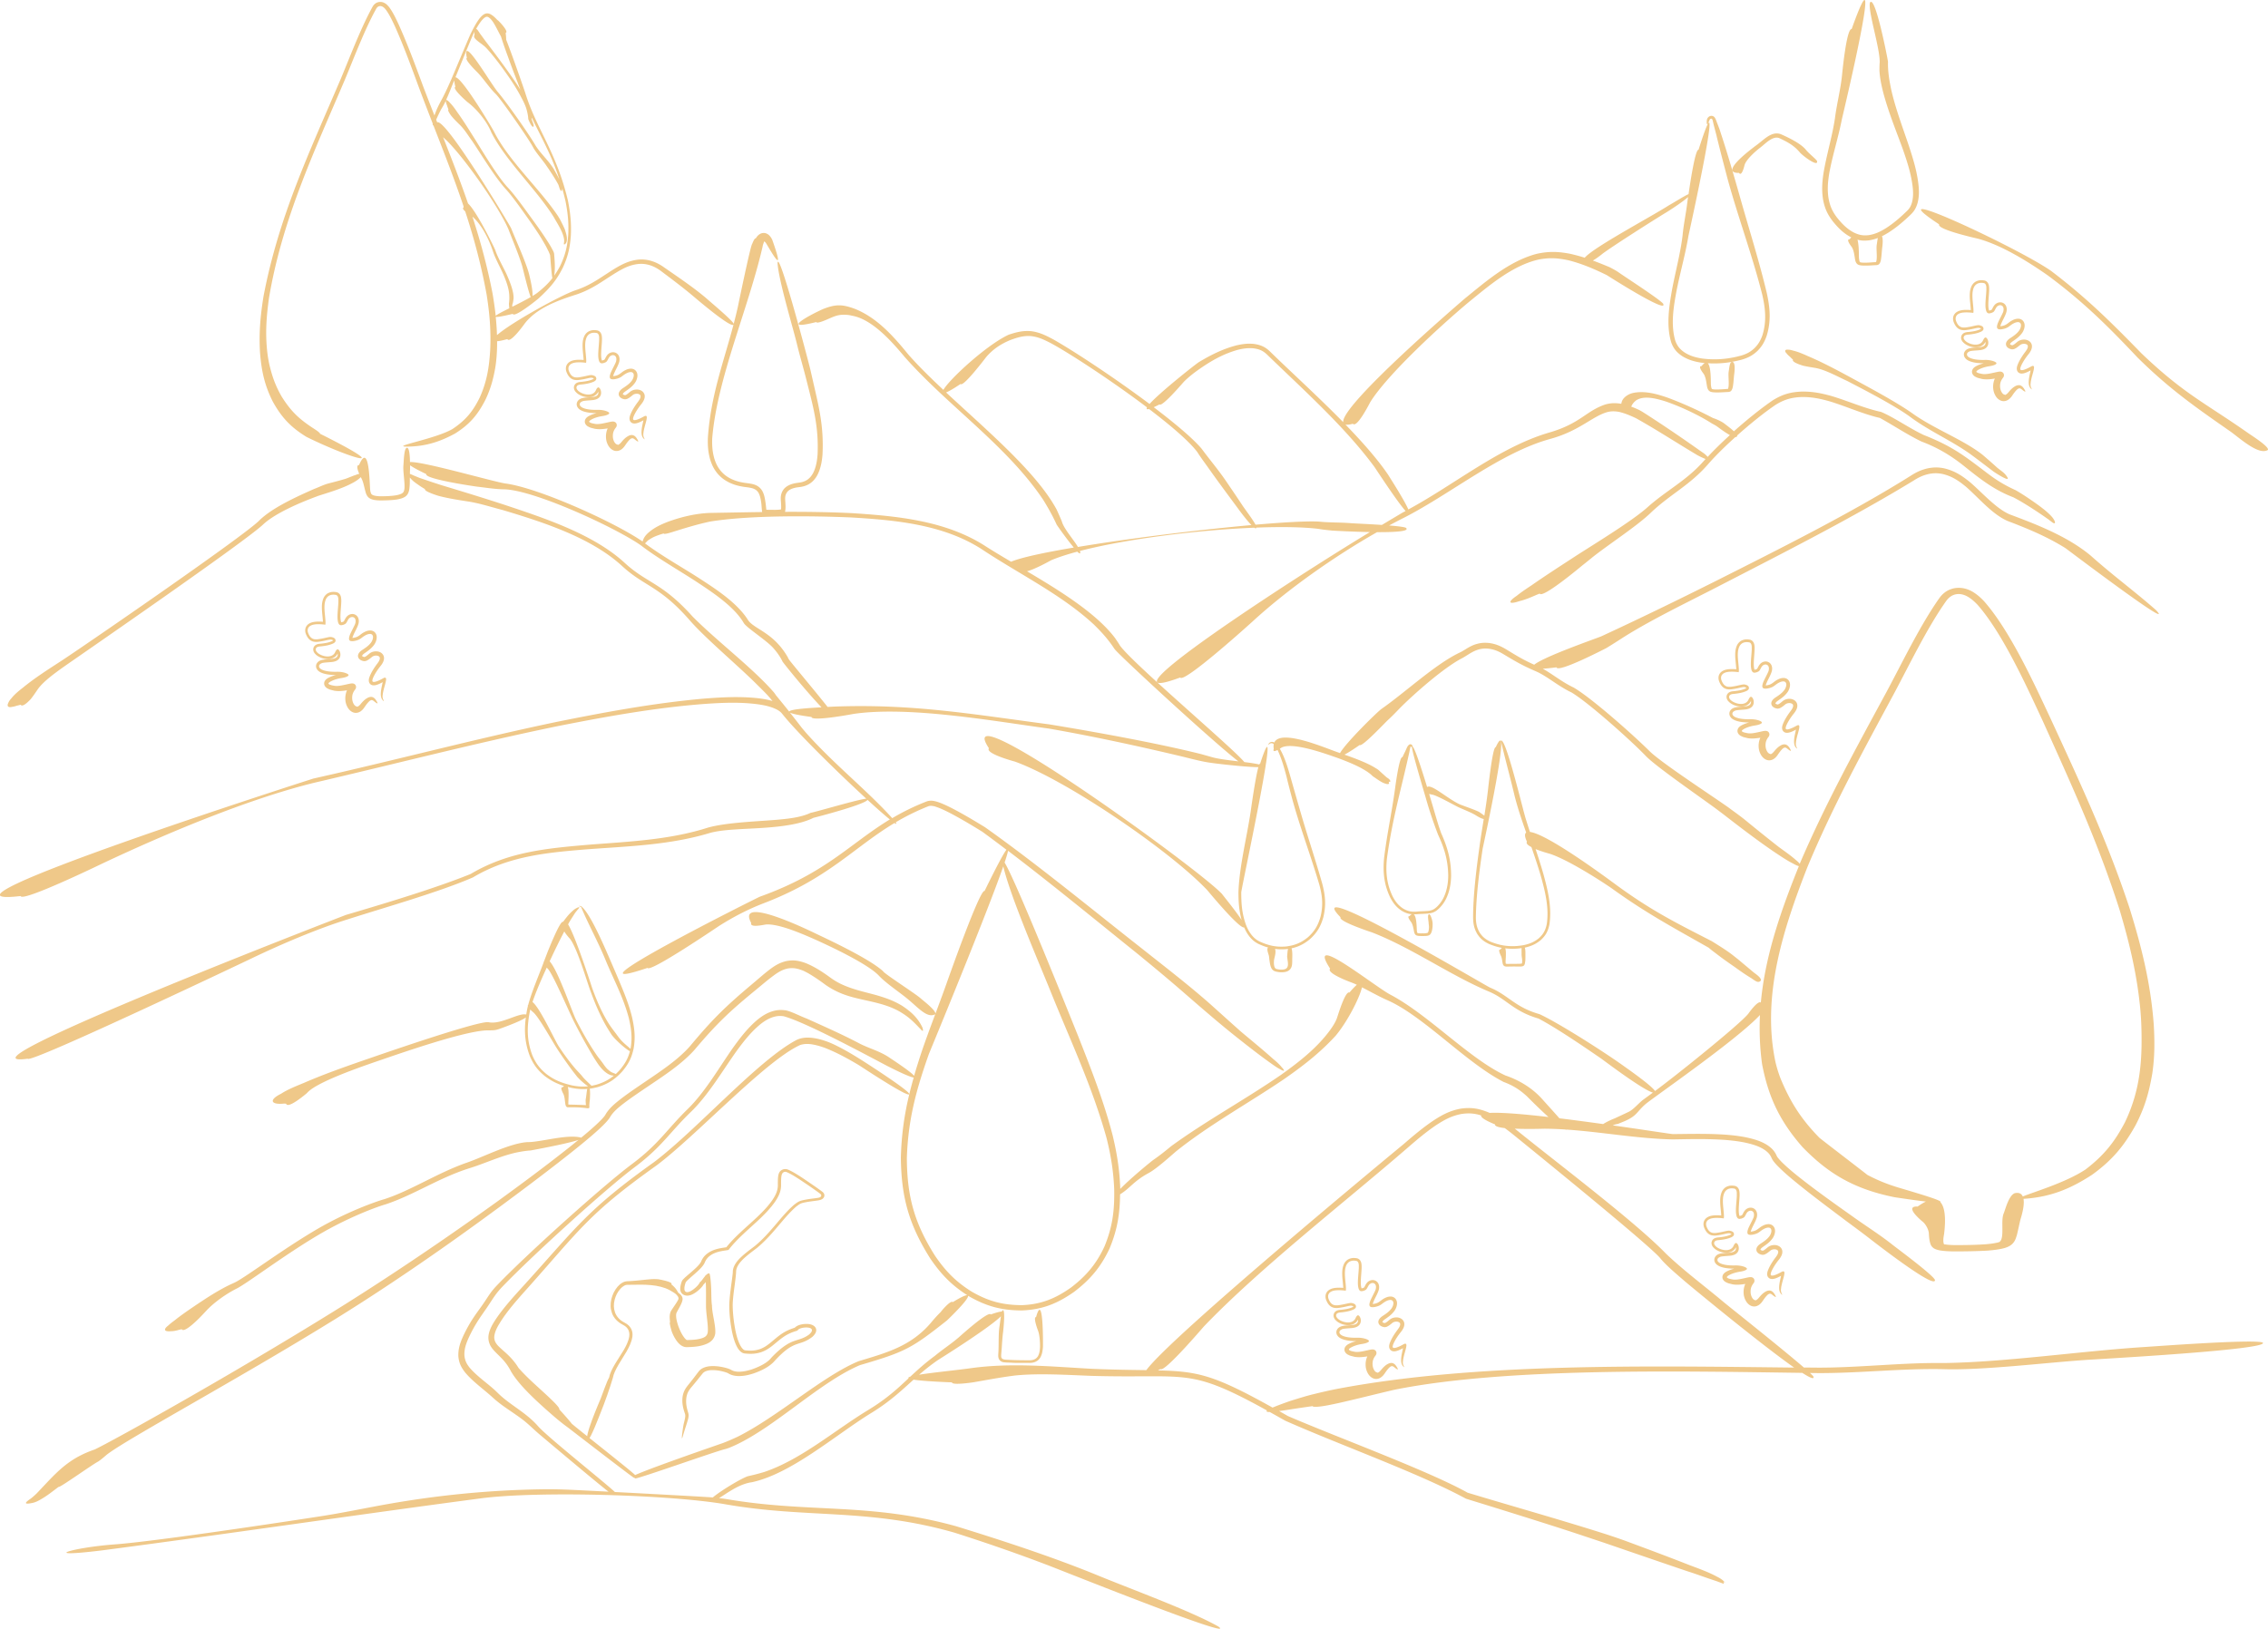 <svg xmlns="http://www.w3.org/2000/svg" viewBox="0 0 795 571.04"><path d="M235.34 450.29c.81-.88-4.5-1.77-4.7-1.8-1.48-.1-2.73-.03-4.2.15-1.23.15-2.48.26-3.72.37-.97.1-1.92.15-2.9.19-.69.05-1.17.23-1.74.55-.66.4-1.11.82-1.6 1.36-1.15 1.39-1.75 2.71-2.18 4.35-.39 1.8-.38 3.25.25 5.02.35.87.74 1.49 1.4 2.22.76.79 1.46 1.29 2.48 1.82.88.47 1.41.94 1.83 1.74.36.78.4 1.41.32 2.24-.28 1.82-1.1 3.37-2.04 5-1.57 2.62-4.56 6.68-5.03 9.47-.82 1.35-2.25 5.62-2.93 7.32-.37.93-6.3 14.45-4.46 14.52.88-.23 4.12-8.81 4.39-9.46 1.48-3.62 3.25-8.64 4.34-12.34.35-2.47 3.36-6.74 4.73-9.09.99-1.76 1.82-3.37 2.1-5.32.1-.99.03-1.74-.41-2.68-.53-1-1.19-1.59-2.28-2.17-.9-.47-1.52-.9-2.17-1.6-.57-.64-.91-1.18-1.21-1.94-.56-1.59-.54-2.9-.16-4.52.4-1.47.97-2.66 2.05-3.88.4-.42.77-.75 1.3-1.05.31-.16.6-.28.97-.3.98 0 1.96 0 2.94-.03 2.52-.06 4.72-.03 7.21.35 2.62.48 4.18 1.04 6.28 2.41 1.63 1.12 2.04.82 1.08-.78-.54-.85-1.12-1.45-1.95-2.11" style="fill:#efc889"/><path d="M234.92 463.54c-.49-.08.52 3.19.54 3.27.48 1.26 1.02 2.33 1.85 3.46.39.5.75.9 1.28 1.3.29.21.55.36.89.5.43.17.78.24 1.25.24 2.54-.06 4.94-.22 7.21-1.26.86-.42 1.43-.84 1.98-1.55.47-.66.67-1.21.8-1.97.21-2.51-.88-6.17-1.11-8.94-.02-.23-.05-.55-.03-.78-.27-1.62-.22-4.42-.29-6.14-.06-1.21-.13-2.42-.28-3.62-.03-.4-.12-.77-.19-1.16-.02-.12-.07-.21-.11-.33-.01-.04-.05-.06-.07-.09a.219.219 0 0 0-.05-.03h-.06c-.19.02-.32.07-.47.15-.11.03-.36.26-.45.33-.31.23-.59.68-.85.96-.25.33-.49.67-.75 1-.17.21-.38.48-.63.62-.01 0-.03.02-.04.03 0 0-.02.03-.02.04-.23.59-.79 1.17-1.27 1.64-.63.59-1.27 1.11-2.08 1.52-.33.16-.63.27-1.01.3-.17 0-.31-.01-.47-.07a.839.839 0 0 1-.36-.28c-.11-.15-.15-.28-.19-.46-.06-.14-.02-.48-.04-.63.04-.66.21-1.26.42-1.9.08-.2.23-.38.39-.54.23-.25.47-.47.73-.7.68-.62 1.39-1.23 2.09-1.84 1.2-1.07 2.87-2.53 3.48-3.91.46-1.12 1.02-1.85 2.1-2.62.93-.61 1.74-.93 2.85-1.23.86-.21 1.64-.34 2.52-.47.26-.04.53-.08.78-.14a.75.75 0 0 0 .16-.05c.01 0-.03.02-.06.06 2.96-3.93 7.46-7.58 11.15-11.09 1.95-1.9 3.65-3.66 5.17-5.83 1.24-1.87 2.05-3.48 2.11-5.65 0-1-.02-2.01.08-3.01.05-.43.12-.81.32-1.2.03-.08.15-.2.2-.27.11-.11.2-.18.35-.25.17-.08.32-.11.51-.11.18 0 .31.03.48.09 2.05.84 5.09 2.95 6.91 4.17 1.17.79 2.32 1.59 3.47 2.41.37.26.73.53 1.1.8.11.08.21.16.32.25.04.03.08.06.11.1.03.02.05.05.08.08s.05.07.07.1c.03.04.04.08.05.11.03.09.03.16.03.25-.02.14-.07.24-.16.35-.02.05-.16.13-.21.17-.08.06-.22.09-.31.13-.13.06-.42.09-.58.13-.53.09-1.07.15-1.6.22-1.41.18-2.73.37-4.1.72-1.19.35-1.7.83-2.6 1.5-4.6 3.98-8.1 9.81-13.74 14.45-1.85 1.41-3.58 2.65-5.21 4.26-.77.79-1.34 1.49-1.85 2.43-.46.91-.66 1.63-.64 2.62-.4 3.73-1.09 7.45-1.24 11.21-.02 3.19.38 6.57 1.01 9.71.39 1.77.84 3.43 1.7 5.1.34.62.68 1.13 1.23 1.63.22.19.42.33.69.47.25.12.45.18.73.22 2.15.22 3.78.2 5.82-.45 1.65-.59 2.68-1.29 3.98-2.3 3.01-2.42 4.53-4.07 8.68-5.24.03 0 .04-.01.06-.03.02 0 .03-.04.04-.05.12-.22.29-.36.53-.5.3-.16.57-.26.9-.34.74-.18 1.41-.24 2.17-.17.32.04.6.09.89.22.11.03.22.14.31.2.09.08.14.15.19.25.04.11.06.2.05.32.02.1-.09.29-.11.39-.08.28-.6.78-.82 1.01-4.08 3.05-5.98.59-13.14 8.01-.23.26-.47.55-.71.8-1.59 1.57-4.11 2.71-6.35 3.48-1.38.44-2.6.72-4.08.8-.61.02-1.12 0-1.73-.12-.52-.11-.9-.24-1.34-.5-.69-.4-1.58-.64-2.38-.84-1.24-.3-2.34-.46-3.63-.51-1.41-.02-2.55.09-3.82.64-.66.32-1.09.64-1.53 1.17-1.6 2.08-1.95 2.62-3.94 5.06-1.01 1.3-1.49 2.29-1.76 3.83-.28 2.17.12 3.93.83 6.01.17.52.12 1 .03 1.52-.14.77-.35 1.53-.52 2.29-.17.79-1.09 7.02-.23 3.97.36-1.27.77-2.54 1.18-3.8.23-.77.49-1.53.68-2.31.15-.69.21-1.25.02-1.94-.6-1.93-.95-3.59-.63-5.59.26-1.34.7-2.19 1.61-3.3 1.68-1.97 2.68-3.28 4.08-4.99.29-.33.57-.52.99-.72.97-.4 1.91-.45 2.98-.42 1.14.06 2.11.22 3.2.5.45.12 1.47.4 1.82.65.65.39 1.21.59 1.98.76.02 0 .12.02.15.03.73.13 1.34.16 2.08.13 1.7-.08 3.06-.41 4.65-.92 2.63-.92 5.25-2.17 7.06-4.05 7.38-8.21 8.76-5.09 13.58-8.81.47-.45.81-.84 1.09-1.4.12-.27.18-.49.21-.77a1.8 1.8 0 0 0-.14-.82c-.13-.27-.27-.46-.51-.68-.22-.18-.41-.3-.68-.43-.48-.21-.88-.3-1.41-.36-1-.09-1.84 0-2.79.23-.48.13-.86.27-1.28.51-.5.3-.81.59-1.05 1.06.08-.17.17-.28.32-.4.16-.12.29-.19.49-.24-4.46 1.29-5.99 2.95-9.2 5.57-1.15.91-2.08 1.55-3.55 2.09-1.79.58-3.24.59-5.14.4-.07 0-.21-.07-.27-.08-.12-.04-.3-.21-.4-.28-.44-.4-.72-.85-1-1.34-.82-1.56-1.25-3.16-1.63-4.84-.63-3.09-1.03-6.38-1.04-9.52.13-3.82.92-7.53 1.19-11.25-.02-.83.15-1.44.54-2.2.46-.85.99-1.49 1.68-2.21 1.58-1.57 3.29-2.79 5.09-4.17 5.68-4.69 9.08-10.38 13.69-14.44.73-.54 1.26-1.03 2.22-1.32 1.31-.33 2.59-.51 3.94-.69.55-.07 1.11-.14 1.65-.23.27-.04.49-.11.74-.17.21-.07.38-.14.57-.25.18-.11.31-.22.45-.37.22-.26.33-.49.37-.8.02-.22 0-.38-.06-.59 0-.06-.09-.2-.12-.27-.04-.08-.11-.16-.16-.23-.04-.05-.11-.11-.15-.16-.05-.05-.11-.1-.17-.14-.11-.09-.24-.18-.35-.27-.36-.28-.75-.54-1.12-.81-1.14-.84-2.33-1.62-3.49-2.43-1.94-1.31-4.96-3.4-7.15-4.31-.32-.12-.58-.16-.94-.17-.4 0-.7.07-1.05.23-.28.14-.47.27-.68.48-.12.08-.25.34-.34.46-.27.51-.36.96-.43 1.51-.11 1.04-.09 2.06-.09 3.1-.06 1.97-.84 3.47-1.98 5.17-1.49 2.1-3.15 3.83-5.06 5.67-3.79 3.59-8.26 7.18-11.33 11.19.14-.18.3-.32.52-.43.01 0 .13-.04.08-.03 0 0-.61.1-.64.11-.93.14-1.75.26-2.67.49-1.29.33-2.23.7-3.3 1.4-1.29.9-1.98 1.78-2.54 3.11-.49 1.09-2.25 2.61-3.21 3.46-.7.61-1.42 1.21-2.12 1.83-.29.25-.54.5-.81.76-.3.32-.5.56-.65.95-.24.73-.43 1.4-.5 2.15-.02.31-.02.59.04.9.07.34.17.6.38.9.26.34.53.56.96.75.4.16.73.21 1.17.21.65-.04 1.12-.18 1.68-.44.98-.48 1.72-1.05 2.49-1.75.68-.64 1.28-1.28 1.63-2.1-.06.15-.13.26-.26.39-.12.12-.24.2-.41.28.54-.28.81-.58 1.16-1.01.27-.33.52-.67.78-1 .21-.26.42-.52.68-.75.05-.05.1-.07.15-.11-.1.03-.15.04-.25.05-.3.02-.52-.02-.79-.12-.18-.08-.31-.15-.45-.27-.11-.1-.18-.19-.25-.31-.05-.1-.01-.02 0 .04.07.32.11.68.14 1 .1 1.18.14 2.36.16 3.54.03 2.03 0 4.04.01 6.07-.02 2.87.9 7.07.6 9.4-.08.4-.18.7-.44 1.05-.28.35-.57.54-1.01.75-1.73.75-3.99.82-5.9.86.05 0 .09.02.06 0a.781.781 0 0 1-.2-.11c-.3-.22-.53-.49-.74-.76-.7-.93-1.19-1.88-1.63-2.91-.48-1.14-.83-2.21-1.07-3.4-.12-.69-.25-1.63-.02-2.31.62-1.3 2.01-3.4 2.14-4.7.02-.37-.02-.64-.17-.98-.18-.37-.38-.62-.7-.92-4.76-3.66-2.83-1.68-.92.61.17.22.28.4.34.66.05.1.02.4-.01.5-.34.92-1.98 3.08-2.6 4.16-.53 1.04-.49 2.12-.39 3.22-.01.05.06.56.08.65" style="fill:#efc889"/><path d="M402.06 142.85c-.29.54-.1.76.72.55 7.64 5.81 14.17 11.4 16.94 15.13 1.11 1.78 2.52 3.64 3.74 5.37 3.39 4.8 6.9 9.51 10.4 14.24.14.19 2.88 4 4.8 5.95-18.4 1.65-42.72 4.66-60.81 7.67-1.68-2.78-4.77-6.19-5.59-8.76.08-.03-1.7-3.97-1.84-4.28-7.12-13.22-24.43-27.74-38.79-41.13.99-.39 2.63-1.33 5.06-2.96.99 1.15 8.7-9.08 9.1-9.57 2.39-2.72 5.05-4.47 8.4-5.86 2.52-.91 4.54-1.55 7.25-1.36 2.62.3 4.61 1.3 6.93 2.48 6.83 3.7 21.54 13.33 33.71 22.52m90.63 36.32c-.35.18-.7.37-1.05.55-.11.06-2.86 1.69-7.27 4.33-4.67-.31-9.74-.52-11.1-.63-3.64-.29-7.34-.16-10.97-.54-4.12-.22-12.21.22-22.22 1.09-1.05-1.99-3.95-5.73-4.74-7-1.95-2.94-3.94-5.85-5.92-8.76-2.6-3.75-5.55-7.24-8.26-10.91-3.16-3.71-9.47-8.99-16.76-14.52.56-.25 1.23-.58 2.01-.98.88 1.02 8.11-7.47 8.58-7.97 1.89-1.9 4.01-3.48 6.23-4.99 4.01-2.73 7.84-4.8 12.52-6.15 1.98-.49 3.62-.74 5.67-.55 1.88.25 3.19.77 4.59 2.07 12.61 12.23 27.31 25.33 37.7 39.42.74 1.05 7.85 12.02 10.98 15.55ZM609.57 60.62c.97 1.41 1.84-2.34 1.92-2.64.47-1.98 3.87-4.96 5.43-6.15 1.09-.82 2.02-1.76 3.17-2.55.57-.38 1.06-.67 1.72-.88.33-.1.6-.15.95-.15.19-.03.83.1.98.2 2.81 1.31 5.13 2.55 7.13 4.96 1.08 1.26 6.54 5.34 6.06 3.06-.34-.71-2.9-2.63-3.99-4.06-1.83-2.17-6.14-4.24-8.65-5.34-.55-.21-1-.29-1.58-.29-.5.02-.89.09-1.37.25-.8.28-1.38.61-2.07 1.08-1.13.79-2.12 1.68-3.21 2.51-.81.63-14.1 10.16-6.48 10Zm70.15 18.03c-.86 1.81 12.97 4.87 13.63 5.04 8.29 2.25 17.45 7.98 24.44 12.85 12.43 9.21 21.01 17.71 31.51 28.84 11.03 10.88 19.85 17.08 32.25 25.71 3.18 2.17 10.04 8.68 13.38 6.68.81-1.02-6.13-5.37-6.91-5.95-15.14-10.61-22.42-13.66-37.32-27.88-10.7-10.98-19.37-19.58-31.75-28.97-11.26-7.93-63.48-32.33-39.25-16.33Zm-51.23 47.44c-.52.93 3.18 2 3.53 2.12 1.35.31 2.73.53 4.1.75 3.62.58 8.06 3.11 11.39 4.61 6.01 3.12 17.33 8.96 22.54 12.94 6.68 4.83 13.72 7.85 20.29 12.46 2.89 2.1 5.67 4.27 8.52 6.41.07.05 5.67 3.81 4.85 2.06-1.01-1.73-2.25-2.31-3.74-3.57-1.67-1.53-3.37-3.01-5.1-4.48-6.57-5.15-16.34-8.79-23.96-14.07-5.96-4.31-15.99-9.58-22.57-13.19-4.71-2.54-9.6-5.15-14.53-7.24-1.63-.73-3.51-1.56-5.25-1.96-.56-.17-1.17-.34-1.76-.33-1.31-.14-1.25.64-.53 1.31.33.46.8.86 1.23 1.22.11.17.83.81 1.01.97Zm-56.74 16.47s.08-.09.12-.16c.43-.91.76-1.28 1.55-1.96.21-.17.42-.28.67-.39 2.78-1.39 7.03-.16 9.8.7 5.25 1.82 11.5 4.72 16.21 7.73.66.36 1.22.64 1.84 1.08.39.27 2.59 1.98 4.44 2.98-2.86 2.61-5.55 5.24-7.78 7.64-1.17-1.22-1.06-1.03-2.5-2.04-6.54-4.64-13.52-9.38-20.27-13.69-.38-.24-.77-.43-1.14-.66-1.01-.47-1.96-.89-2.93-1.24Zm-471.46 244.4c.63 1.96 6.79-3.31 7.23-3.65.03-.05.25-.26.3-.32 3.52-3.75 18.8-8.97 23.81-10.72 8.54-2.92 29.97-10.45 38.59-11.01 3.71-.06 3.16.11 6.89-1.28 3.96-1.47 9.35-3.71 7.25-4.31-2.74-.55-8.78 3.62-13.07 2.72-3.23-.68-36.1 10.7-40.25 12.13-8.21 2.83-16.76 5.76-24.72 9.23-2.47 1.01-5.59 2.26-7.82 3.73-4.37 2.14-3.6 3.94 1.15 3.43.19 0 .45.04.65.05Zm187.67-138.98c-4.74.26-11.11.69-11.31 1.51-2.01-2.51-3.86-4.78-4.72-5.81-.18-.33-.46-.69-.7-.99-7.41-8.52-20.09-18.06-28.49-26.57-10.6-11.81-15.78-11.54-23.53-18.56-10.95-10.21-28.22-15.85-42.26-20.54-7.27-2.38-14.56-4.61-21.89-6.82-2.53-.8-5.04-1.65-7.55-2.5-.83-.28-1.68-.68-2.5-.99-.53-.26-.98-.45-1.32-.55 0-.49 0-.87.02-1.04 0-.03.04-.87.04-2 .88.66 2.67 1.66 5.66 3.08-.67 1.76 17.11 4.33 17.82 4.42 3.29.37 6.49.92 9.81.94 10.79.51 38.54 13.35 47.52 19.57 5.86 4.51 13.13 8.63 19.41 12.72 5.57 3.68 13.41 8.76 16.79 14.65 1.04 1.61 7.5 5.74 10.07 8.44 1.27 1.38 2.69 3.29 3.47 5 .87 1.24 8.57 10.77 13.66 16.03Zm-24.65 75.61c-.53 1.81 4.32.63 5.31.52 4.65-.23 12.93 3.45 17.15 5.3 5.33 2.41 18.58 8.59 22.4 12.76 2.38 2.51 6.75 5.44 9.61 7.76 4.05 3.25 7.19 7.26 10.08 5.64.51-1.17-4.26-4.74-5.17-5.57-1.72-1.57-13.03-8.82-13.12-9.47-4.6-4.17-17.17-10.16-22.94-12.89-.73-.33-29-14.45-23.31-4.05ZM63.69 466c.81 1.59 5.85-3.57 6.19-3.9.92-.93 1.81-1.88 2.7-2.84 2.68-2.79 6.66-5.57 10.08-7.34 3.53-1.62 16.45-11.56 28.9-18.92 10.23-6.06 20.22-9.79 23.7-10.79 9.69-3.22 18.51-9.17 28.96-12.53 5.64-1.71 10.73-4.22 16.53-5.55 1.78-.37 3.43-.66 5.25-.78.65-.11 19.68-3.6 17.79-4.47-4.66-1.33-13.59 1.38-18.36 1.54-.13-.01-.4 0-.55 0-6.26.42-15.17 5.11-21.36 7.25-10.08 3.51-19.48 9.74-28.73 12.74-3.3.94-13.3 4.5-23.6 10.51-12.63 7.38-25.84 17.48-29.29 18.91-4.83 2.11-9.88 5.48-14.26 8.44-2.16 1.48-4.39 3.01-6.43 4.66-.73.53-1.51 1.11-2.16 1.74-1.84 1.39-1.6 2.29.89 2.05 1.04 0 2.03-.25 3.03-.54.11 0 .61-.14.74-.17Zm-43.11 55.29c.32.4 11.79-7.84 13.83-8.87 1-.66 1.97-1.51 2.88-2.29 6.29-5.13 45.21-26.03 79.69-47.32 27.93-17.24 52.49-35.53 57.99-39.54 8.72-6.44 17.37-12.92 25.85-19.67 2.86-2.3 11.08-8.82 12.93-11.78 1.17-2.08 3.21-3.67 5.07-5.11 2.71-2.04 5.52-3.92 8.33-5.82 5.57-3.76 11.75-7.76 16.26-12.77 7.89-9.34 12.32-13.51 21.69-21.19 2-1.64 3.98-3.36 6.06-4.89 1.6-1.17 2.97-2.05 4.94-2.48 2.04-.34 3.52.01 5.43.76.12.02 1.29.64 1.48.74 2.26 1.27 4.3 2.7 6.38 4.24 5.9 4.08 10.77 4.57 17.47 6.19 3.04.77 5.45 1.52 8.22 3.01 3.47 2 4.95 3.53 7.61 6.33 0 0-.07-.11-.07-.12 0 0 1.32 1.73.79-.18-.02-.06-.04-.16-.06-.22 0 0 .02.03.03.03-1.62-3.48-4.05-5.67-7.23-7.76-2.92-1.74-5.48-2.65-8.73-3.61-4.54-1.27-8.59-2.03-12.9-4.11-1.25-.64-2.27-1.25-3.41-2.08-2.79-2.02-5.43-3.78-8.64-5.1-2.49-.9-4.39-1.23-7.01-.69-2.37.61-3.94 1.61-5.86 3.07-2.07 1.6-4.04 3.37-6.05 5.05-9.31 7.83-13.86 12.29-21.71 21.71-4.24 4.81-10.46 8.89-15.76 12.49-2.83 1.93-5.67 3.83-8.39 5.91-2.13 1.67-4.24 3.35-5.57 5.75-1.72 2.63-9.83 9.08-12.43 11.17-8.48 6.72-17.12 13.13-25.88 19.47-4.68 3.35-28.81 20.78-56.66 38.06-35.94 22.3-77.38 45.4-83.93 48.51-6.83 2.37-10.81 5.41-15.73 10.52-1.6 1.65-3.14 3.35-4.74 5-.62.59-1.22 1.13-1.89 1.66-1.96 1.32-3 2.33.73 1.52 1.01-.26 1.81-.67 2.71-1.2 2.05-1.15 3.96-2.66 5.84-4.09.13-.07.32-.23.45-.32ZM205.84 381.8c-.21 1.01-.36 2.74-.49 3.38-.16.7.03 1.87.06 2.61 0 .18.05.29.04.49 0 .04-.01-.06-.01-.06-.03 0 .1-.29.1-.3.07-.13.15-.21.26-.3.03-.04.13-.07.17-.1.03-.02-.32 0-.32-.01-.1-.11-5.99-.25-6.45-.24-.08 0-.02 0-.02.01.04.02.07.05.1.08 0 .01.03.07 0 .03-.01 0-.06-.22-.06-.22-.06-1.04.34-4.62-.21-6.09.45.12.91.23 1.38.34 1.96.39 3.69.51 5.45.36Zm16.82 135.4c-.47-.79-21.64-17.38-22.25-18.07-1.38-1.73-2.9-3.39-4.38-5.02.35-.25-1.39-2.06-1.5-2.17-4.16-4.23-8.84-7.87-12.77-12.35-.31-.5-.61-.97-.96-1.44-1.35-1.82-2.54-3-4.24-4.48-.67-.61-1.35-1.19-1.98-1.85-.53-.59-.9-1.09-1.16-1.85-.26-.88-.19-1.56.03-2.44.35-1.3.94-2.38 1.64-3.52 2.56-4.26 6.4-8.53 9.7-12.22 18.59-20.83 21.59-26.29 45.36-43.2 13.9-10.42 37.77-36.31 50.07-42.09.45-.24 1.39-.41 1.91-.46.71-.06 1.32-.03 2.03.04 1.81.25 3.35.71 5.06 1.33 4.18 1.65 7.86 3.68 11.72 5.96.84.51 19.25 12.76 17.65 9.92-1.66-2.07-14.6-10.37-16.66-11.68-3.07-1.93-6.17-3.78-9.45-5.35-.84-.4-1.67-.75-2.55-1.08-1.93-.69-3.6-1.14-5.65-1.35-1.86-.13-3.31-.01-5.04.76-13.53 7.1-35.02 31.54-49.94 42.82-23.57 16.84-27.02 22.67-45.71 43.28-3.47 3.81-7.27 7.96-10.1 12.28-.83 1.31-1.5 2.48-1.97 3.97-.36 1.27-.45 2.25-.13 3.55.32 1.11.77 1.83 1.5 2.71.64.74 1.32 1.39 2.01 2.07 1.89 1.86 2.99 3.19 4.24 5.57 2.81 4.81 8.61 10.05 12.8 13.8 2.3 2.03 4.7 4.1 7.2 5.89.73.56 22.03 17 22.85 17.42.1.06.21.14.33.2m301.74-123.92c-.13.64 1.31 1.03 3.4 1.28 1.1.79 2.18 1.64 3.29 2.53 6.05 4.94 48.84 39.58 51.42 43.34 2.16 2.55 5.88 5.63 8.45 7.87 3.29 2.77 26.51 21.97 38.27 30.22-51.08-.56-112-1.78-160.71 7.57-2.51.51-4.98 1.07-7.47 1.69-2.85.67-5.54 1.55-8.33 2.4-2.81.98-4.9 1.77-6.3 2.37-20.54-11.45-26.17-12.73-40.19-13.04.29-.16.58-.31.9-.49 1.24 1.42 14.72-14.39 15.24-14.95 19.63-20.48 49.32-43.51 71.3-62.54 3.33-2.89 6.6-5.67 10.27-8.13 2.89-1.86 5.32-3.16 8.73-3.8 2.6-.38 4.61-.19 6.85.52-.18.64 1.27 1.66 4.88 3.15Zm-72.56-61.55c-.22.8-.24 1.99-.3 2.4-.06.38.06.72.07 1.08.09.62.19 1.19.2 1.82 0 .43-.04.79-.26 1.19-.15.24-.29.38-.56.52-.29.13-.55.19-.87.23-.77.08-1.52.01-2.26-.18-.19-.05-.31-.11-.45-.23-.17-.16-.26-.34-.33-.55-.26-.78-.22-1.6-.15-2.4.14-.83.83-2.86.33-3.88 1.26.17 2.58.19 4.04.07.19-.02.38-.05.57-.08Zm81.88-.27c-.07.71 0 1.67-.02 2.03-.04.84.27 1.78.2 2.66 0 .21-.02.57-.11.76-.04.08-.04.03-.01-.04.01-.04-.25.03-.29.04-.38.04-.77.05-1.15.05-1.12.03-2.25 0-3.38.04-.23 0-.45 0-.68-.06-.07-.02-.08-.04-.07 0 .02.08-.05-.06-.05-.07-.04 0-.07-.58-.07-.58 0-.89.31-3.64-.11-4.76 1.88.24 3.78.21 5.74-.08Zm1.9-37.37c-.5.61.28 1.3 1.53 1.95 1.12 3.23 2.21 6.48 3.2 9.81 1.57 5.57 3.05 11.42 2.17 17.23-.44 2.07-1.15 3.43-2.71 4.86-1.6 1.33-3.12 1.95-5.12 2.42-4.18.81-8.08.45-12-1.21-1.61-.77-2.65-1.59-3.65-3.08-1.03-1.72-1.32-3.24-1.36-5.23.07-7.6 1.25-16.77 2.38-24.26.07-.42 10.74-48.95 4.58-35.56-1.11-.33-2.7 14.87-2.74 15.2-.34 2.94-.78 5.87-1.25 8.8-.52-.42-1.3-.91-1.63-1.18-.84-.59-5.72-2.26-7.02-2.8-4.37-2.02-9.92-7.24-11.42-6.06-2.25-7.37-4.95-15.63-5.28-13.96-.14 1.22 4.44 16.43 4.81 17.74 1.21 4.32 2.72 8.79 4.33 12.97 2.25 4.83 3.47 8.99 3.54 14.35-.03 2.07-.24 3.74-.84 5.72-.54 1.64-1.14 2.87-2.24 4.22-.54.64-1.05 1.17-1.75 1.65-.49.31-.86.47-1.43.6-.65.27-3.75.23-4.7.38-1.91.16-3.28-.11-4.92-1.11-1.64-1.1-2.59-2.35-3.52-4.06-2.14-4.35-2.57-8.57-2.09-13.35 1.9-14.07 4.9-23.91 7.82-37.16.15-.66.25-1.33.42-1.98.02-.07.05-.14.08-.2v-.02s-.02-.01-.03-.02c-.01-.02.04 0 .04 0 .02 0 .12.06.12.06.37.25.87.76.47-.38-.04-.09-.12-.17-.18-.24a.767.767 0 0 0-.29-.17.699.699 0 0 0-.38-.01c-.09 0-.24.12-.3.14-.16.12-.26.23-.38.4-.24.16-.94 1.94-.98 1.97-.04.02-.89 1.83-.97 2-1.11-.41-2.55 10.78-2.6 11.13-1.11 8.17-2.83 15.95-3.84 24.37-.45 5 .03 9.36 2.27 13.9 1.03 1.87 2.06 3.2 3.85 4.4 1.26.76 2.37 1.15 3.63 1.26-.24.1-.52.32-.85.68-1.06-.03.47 1.9.6 2.08.59.86.79 2.21 1 3.22.07.37.15.7.36 1.02.12.19.24.29.44.4.52.23 1.2.23 1.76.24.58 0 1.15.01 1.73-.03.35-.04.67-.09 1-.24.27-.14.42-.29.58-.55.23-.37.34-.73.44-1.15.19-.94.24-1.5.21-2.44 0-.29-.04-.53-.1-.81 0-.2-.74-3.03-1.32-2.3-.4.58 0 2.21.03 3v.08c.11 1.09.2 1.12.03 2.37-.05.27-.12.6-.27.83-.06.1-.08.1-.17.13-.06.05-.53.12-.61.13-.46.09-1.1.02-1.57.05-.35 0-.97 0-1.3-.13-.02 0 0 .02-.04-.02-.09-.06-.17-.64-.18-.64-.1-1.07-.05-5.19-1.14-5.89.39 0 .8 0 1.24-.04 1.54-.15 3.34-.1 4.8-.38.69-.16 1.15-.35 1.75-.73.78-.52 1.34-1.11 1.96-1.82 1.2-1.45 1.85-2.76 2.45-4.54.65-2.09.88-3.83.93-6.01-.02-5.55-1.22-9.86-3.47-14.9-.7-1.88-1.3-3.92-1.88-5.84-.24-.8-1.18-4.06-2.35-7.94.49.13.95.21 1.05.23 1.73.31 7.26 3.46 9.24 4.43 1.84.84 4.55 1.86 6.19 2.9.19.12 1.74 1.11 2.66 1.23-.54 3.41-1.11 6.81-1.56 10.21-1.05 7.47-2.19 16.92-2.17 24.45.05 2.18.38 3.83 1.51 5.72 1.1 1.65 2.26 2.57 4.05 3.42 1.52.64 3.03 1.1 4.54 1.38-.17.14-.35.34-.56.59-.97-.17.14 2.06.24 2.26.29.62.36 1.34.48 2.02.04.3.09.58.19.87.07.2.15.35.3.5.16.14.3.2.5.25.16.09.78.06.97.07 1.14-.04 2.26-.05 3.4-.02.45.01.87 0 1.31-.02.26-.04.49-.08.72-.21.2-.13.3-.27.39-.51.13-.15.22-1.09.23-1.1.07-.11.06-1.51.07-1.74-.02-.79.07-2.21-.22-3.05h.02c2.18-.51 3.81-1.18 5.54-2.62 1.75-1.58 2.56-3.09 3.05-5.39.94-5.99-.49-11.96-2.07-17.72-.85-2.98-1.79-5.9-2.75-8.81 2.26.91 4.92 1.63 5.14 1.69 6 2.03 16.17 8.39 21.51 12.04 12.09 8.73 21.35 13.64 34.05 20.86.77.72 1.87 1.49 2.72 2.15 2.04 1.58 4.15 3.06 6.27 4.52 1.83 1.32 3.73 2.67 5.67 3.84 1.43.87 2.6 2.17 3.59.97.31-.9-1.89-2.36-2.44-2.78-1.79-1.52-3.6-3-5.39-4.52-.69-.55-1.38-1.09-2.07-1.64-2.22-1.72-4.9-3.34-7.29-4.85-13.35-6.84-21.6-10.97-33.96-20.07-.9-.63-23.35-17.48-29.79-18.23-.47-1.43-.93-2.87-1.38-4.32l-.15-.48c-1.1-3.64-6.16-24.93-8.2-27.06-.03 0-.07-.05-.09-.07-.14-.22-.25-.36-.32.06v.08c0 .07 0 .12.03.19 1.46 6.14 3.2 12.49 4.69 18.77.72 2.89 1.59 5.71 2.54 8.53.51 1.52 1.03 3.02 1.56 4.52-.58.42-.56 1.42.26 3.17Zm-349.41 58.89c.53.54 1.11 1.02 1.17 1.08 1.96 1.82 6.33 9.66 8.03 12.34 1.86 2.89 3.72 5.52 5.77 8.27.45.58.91 1.15 1.35 1.74.73.91 2.6 2.6 3.93 3.49-1.8.2-3.55.09-5.55-.3-3.57-.82-6.26-1.84-9.17-4.1-2.29-1.92-3.6-3.7-4.79-6.44-2.07-5.47-1.93-10.31-.77-15.96l.03-.12Zm5.78-14.71c.31.37.57.65.6.69 1.93 2.47 7.08 14.52 8.85 18.07 2.3 4.56 4.58 8.68 7.21 13.05l.84 1.29c.85 1.29 1.65 2.35 2.81 3.37.69.56 1.31.96 2.15 1.27.21.06.62.13 1.05.17-1.68 1.39-3.48 2.33-5.83 3.08-.69.19-1.35.34-1.99.46-.63-.65-2.46-2.31-3.08-3.12-.69-.89-1.76-1.94-2.53-2.81-2.2-2.58-4.02-5.08-5.89-7.91-1.49-2.35-6.63-13.57-9.18-15.52 1.24-3.71 3.23-8.24 5-12.09Zm29.34 28.51c-.95-.99-2.67-2.06-4.26-4.23-1.23-1.71-2.32-3-3.5-4.86-2.42-3.98-4.01-7.73-5.61-12.09-.21-.61-5.82-18.16-8.49-22.47l.06-.1c.64-1.25 1.53-2.53 2.28-3.73.25-.4.62-.81.91-1.19.86-.9 1.09-1.42-.48-.58-.51.28-.91.61-1.33 1.01-1.16 1.02-2.1 2.23-3.02 3.47-.05.05-.14.19-.19.25-.97-.72-5.4 10.53-5.52 10.83-.38 1.02-.78 2.03-1.16 3.05-.09.07-.12.17-.11.3l-.02.06c-1.62 4.38-4.17 10.25-5.41 14.91-.13.09-.15.23-.1.4-.09.36-.18.72-.25 1.06-1.12 5.9-1.2 10.87.98 16.57 1.27 2.88 2.66 4.76 5.09 6.79 2.27 1.75 4.39 2.79 6.86 3.56-.17.12-.35.28-.55.49-1.02-.12.23 2.15.34 2.38.46 1.02.48 2.53.7 3.67.04.19.08.33.17.5.06.12.12.19.22.28.05.07.19.1.26.13.05.03.31.04.37.03 2.1-.04 4.4.02 6.48.32.19.02.39.01.59 0 .04 0 .09-.02.13-.03.02 0 .04-.02.06-.03.03-.02.04-.06.05-.08.03-.03.03-.16.04-.19.04-.09-.01-.68-.01-.68.04-.55.06-1.07.15-1.62.03-.22.24-2.9 0-4.21.94-.12 1.89-.33 2.91-.6 3.56-1.12 5.93-2.66 8.45-5.42 2.21-2.61 3.34-4.79 4.04-8.15.65-3.84.3-6.92-.52-10.69-1.19-4.98-2.99-9.18-4.96-13.86-.76-1.8-1.54-3.59-2.31-5.39-1.72-3.95-7.04-16.72-10.31-19.6a.986.986 0 0 0-.5-.32c-1.17-.18-.36.1-.07.21.07.01.31.23.32.29 0 .02.03.08.04.1 2.48 5.91 5.76 11.76 8.5 18.43.21.52.43 1.03.65 1.55 2.79 6.43 5.71 11.99 7.51 18.88.82 3.6 1.2 6.57.61 10.24l-.08.37Zm-23.19-41.18c.57 1.04 1.9 2.49 2.02 2.62 2.46 3.27 5.46 13.49 6.94 17.69 1.61 4.45 3.19 8.31 5.49 12.45.67 1.17 1.36 2.27 2.09 3.4 1.24 1.78 4.94 5.08 6.46 5.84-.65 2.52-1.68 4.35-3.48 6.5-.49.55-.98 1.04-1.47 1.49-.43-.2-.91-.35-1.35-.56-.38-.12-1.49-1.06-1.76-1.35-.44-.47-.87-1.04-1.23-1.58-.65-.94-1.47-1.91-2.17-2.86-2.86-4.11-5.13-8.18-7.42-12.64-1.56-3.17-6.3-17.29-9.25-20.52l.99-2.12c1.34-2.83 2.7-5.61 4.15-8.37ZM482.91 481.3c-.04-.09-.33-.12-.47-.19-.04 0-.25-.17-.28-.18-.2-.16-.33-.34-.47-.56-.42-.73-.56-1.41-.57-2.25.02-1.08.29-1.84.93-2.72.14-.17.23-.3.33-.5.07-.17.1-.3.11-.48 0-.25-.04-.43-.15-.65a1.18 1.18 0 0 0-.4-.43c-.06-.07-.27-.13-.36-.17-.11-.05-.36-.06-.49-.06-.39-.02-1.34.21-1.75.3-1.29.27-2.58.62-3.91.58-.09 0-.23-.02-.31-.02-.55-.09-1.08-.19-1.61-.35-.14-.04-.3-.13-.43-.2-.08-.04-.14-.11-.2-.16-.03-.02-.04-.07-.06-.09-.02-.03.02-.1.02-.12 0-.12.4-.41.41-.42 1.02-.68 2.5-1.12 3.7-1.35.79-.12 2.01-.3 2.68-.77.07-.03.14-.13.19-.19.04-.05.03-.11.04-.15.01-.04-.05-.12-.06-.15-.01-.04-.14-.14-.17-.17-.46-.32-1.05-.49-1.59-.62a8.92 8.92 0 0 0-2.18-.22c-1.2.03-2.29 0-3.47-.19-.74-.13-1.41-.3-2.08-.66-.23-.14-.4-.27-.57-.47-.07-.06-.12-.21-.17-.29-.06-.1-.05-.23-.06-.33-.02-.1.05-.24.07-.33.02-.1.13-.2.18-.28.18-.18.35-.28.58-.38.49-.38 3.5-.35 4.36-.6.52-.12.93-.26 1.37-.58.32-.25.52-.48.7-.84.15-.33.22-.62.23-.98 0-.35-.03-.63-.14-.96-.1-.27-.2-.49-.39-.71-.04-.06-.16-.14-.21-.19-.05-.04-.12-.05-.18-.07-.04-.02-.1 0-.14 0-.06 0-.14.08-.19.11-.27.23-.44.56-.58.87-.15.33-.3.55-.56.8-.25.23-.47.36-.78.49-.62.23-1.13.26-1.78.21-.63-.07-1.14-.21-1.72-.45-.52-.22-.93-.46-1.35-.84-.13-.08-.31-.35-.41-.48-.12-.19-.19-.34-.21-.56-.03-.09.02-.25.03-.34.01-.1.11-.22.15-.3.12-.15.24-.24.42-.32.48-.19.87-.19 1.37-.24 1.42-.17 2.81-.39 4.12-.99.29-.15.57-.32.75-.61.05-.05.07-.2.1-.26.03-.08 0-.23 0-.31-.04-.24-.09-.38-.26-.56-.31-.3-.76-.43-1.17-.52-.43-.08-.94.03-1.36.11-.74.16-1.45.34-2.21.47-.88.15-1.72.34-2.61.14-.47-.13-.77-.31-1.11-.66-.37-.41-.58-.81-.8-1.31-.19-.46-.28-.83-.23-1.33.04-.28.11-.48.26-.72.17-.26.34-.42.59-.59.63-.39 1.27-.51 2.01-.58 1.16-.08 2.24 0 3.4.15h-.02c-.03 0-.05.02-.07.04-.05.04-.02.01 0-.04.09-.29.08-.74.07-1.05-.06-1.29-.24-2.58-.33-3.88-.07-1.39-.09-2.71.47-4.02.15-.3.29-.52.52-.77.24-.25.46-.41.77-.56.75-.32 1.39-.31 2.18-.19.14.03.24.07.35.15.09.04.18.18.25.25.13.19.18.37.23.59.12.29.05 1.14.07 1.47-.06 1.3-.2 2.59-.28 3.89-.06 1.11-.11 2.34.22 3.41.02.14.17.36.24.48.09.12.17.2.3.28.14.08.25.1.4.11.15.04.48-.07.62-.08.21-.02.6-.22.81-.31.16-.1.26-.18.38-.32.14-.12.62-1.11.78-1.34.21-.32.44-.52.79-.69.08-.07.37-.1.47-.12a1.12 1.12 0 0 1 .89.3c.14.13.22.26.29.43.16.44.14.84.05 1.3.03.45-1.8 3.63-2.04 4.52-.11.33-.2.65-.21 1-.02.13.03.25.04.37.03.11.08.19.15.27.09.09.18.14.3.19.1.07.38.06.49.09.57.02 1.12-.1 1.67-.25 1.47-.44 1.65-.94 2.88-1.68.57-.32 1.17-.61 1.83-.61.21 0 .37.03.56.13.15.09.25.18.34.34.09.17.13.31.15.5.04.14-.03.48-.04.62-.12.53-.31.95-.62 1.4-.86 1.16-1.98 1.89-3.17 2.67-.46.32-.83.63-1.14 1.1-.12.2-.2.36-.26.59-.02.06-.04.27-.04.35a1.49 1.49 0 0 0 .24.82c.12.18.24.31.42.45.4.3.77.44 1.26.54.33.06.58.03.89-.07.19-.01.61-.3.79-.38.48-.31.88-.65 1.32-1.01.39-.29.76-.41 1.24-.45.41-.02.79.03 1.14.25.12.08.2.16.27.29.07.13.09.25.09.4 0 .25-.07.46-.17.7-.06.25-.49.83-.64 1.06-1.12 1.46-2.28 3.24-2.89 4.98-.15.51-.23.92-.13 1.46.08.33.2.57.44.81.26.25.51.37.86.44.66.1 1.19-.05 1.81-.27.86-.33 1.61-.74 2.39-1.2.07-.04.15-.08.22-.11-.09.02-.19 0-.28-.02a.76.76 0 0 1-.28-.15c-.07-.04-.13-.15-.17-.2-.02-.04-.05-.15-.05-.12.03.45-.23 1.49-.33 1.95-.22 1.02-.43 1.99-.46 3.04 0 .53.02.96.18 1.47.08.25.17.44.33.66.8.96.57.43.29-.17a.69.69 0 0 0-.04-.1c-.06-.18-.08-.32-.11-.5-.08-.42.04-.88.06-1.3.17-.98.42-1.91.69-2.87.18-.66.45-1.58.46-2.25.01-.11-.04-.22-.07-.31-.01-.04-.06-.08-.08-.11-.03-.04-.09-.05-.12-.07a.614.614 0 0 0-.33.01c-.1 0-.39.18-.48.21-.73.41-1.45.78-2.24 1.05-.36.12-.8.26-1.18.18a.46.46 0 0 1-.22-.11c-.05-.03-.07-.16-.09-.2-.07-.17.09-.67.14-.84.59-1.52 1.78-3.27 2.82-4.53.34-.45.61-.86.84-1.37.18-.44.27-.79.28-1.26 0-.43-.09-.74-.29-1.11-.21-.34-.42-.56-.75-.78-.06-.06-.45-.24-.55-.28-.52-.19-.96-.24-1.52-.2-.82.08-1.43.31-2.08.83-.38.31-.74.63-1.15.9-.14.11-.29.15-.44.22-.03.01-.12.03-.16.02-.23-.05-.46-.12-.65-.26-.03-.01-.07-.07-.09-.1-.01-.01 0-.02 0-.03l.01-.04c.02-.06.05-.11.08-.17.19-.28.46-.49.73-.69 1.36-.93 2.48-1.71 3.46-3.08.4-.63.64-1.16.78-1.89.06-.35.07-.63.04-.99a2.47 2.47 0 0 0-.33-.99c-.23-.36-.46-.59-.84-.8-.39-.19-.71-.26-1.14-.26-.93.03-1.64.35-2.43.8-.99.61-1.48 1.26-2.59 1.6-.4.11-.89.23-1.31.22-.01 0-.14-.02-.14-.02.05.02.1.05.14.09.05.03.09.13.11.17.02.04 0 .02.01-.02 0-.21.09-.46.15-.66.57-1.6 1.62-3.09 2.03-4.65.13-.7.13-1.25-.12-1.92-.14-.33-.3-.56-.56-.8-.26-.24-.5-.37-.83-.48-.31-.09-.56-.12-.89-.09-.3.03-.53.09-.81.21-.56.26-.91.59-1.24 1.1-.13.12-.53 1-.72 1.26-.02.03-.05.04-.08.06-.1.08-.46.17-.58.22-.09.04-.19.04-.28.05-.02 0 .02 0 .05.02.02 0 .05.03.03.01a.875.875 0 0 1-.1-.22c-.27-.88-.22-2.11-.18-3.02.07-1.31.21-2.6.26-3.91.01-.59.01-1.12-.1-1.7-.08-.36-.18-.62-.38-.93-.15-.21-.28-.35-.49-.5-.24-.17-.45-.25-.75-.31-1.01-.16-1.8-.14-2.76.28-.43.21-.73.43-1.06.78-.3.33-.49.62-.68 1.02-.64 1.5-.63 2.88-.55 4.48.09 1.29.27 2.58.34 3.86l-.02.72c.06-.17.18-.3.31-.41.14-.1.26-.16.42-.2.09-.04.26-.02.35-.02-1.23-.15-2.35-.24-3.59-.14-.91.09-1.64.24-2.43.73-.37.25-.61.49-.86.86-.22.37-.33.67-.39 1.1-.07.68.04 1.18.3 1.8.27.61.52 1.07.98 1.57.47.48.9.74 1.55.92 1.08.23 1.92.05 2.98-.13.77-.13 1.49-.31 2.25-.48.39-.07.59-.12.98-.11.18.04.57.14.71.27-.04-.06 0 .04.01.08 0 .01 0 .03 0 0l.02-.06c-.09.1-.25.19-.37.25-1.19.55-2.52.74-3.81.89-.65.06-1.01.06-1.65.31-.32.15-.54.31-.77.59-.15.2-.24.37-.31.61s-.09.44-.07.69c.05.39.15.66.36.99.05.16.43.5.55.64.51.47 1 .75 1.63 1.03.68.28 1.26.44 1.99.52.82.08 1.45.03 2.23-.26.43-.18.73-.37 1.08-.68.36-.35.58-.66.79-1.12.07-.15.18-.38.29-.49-.07.03-.07.04-.16.07-.09.04-.22 0-.29 0-.05 0-.12-.05-.17-.06-.02-.02 0 0 0 0 .09.11.15.24.19.37.07.21.09.4.09.62a1.305 1.305 0 0 1-.54 1.05c-.31.22-.61.31-.97.39-1.61.29-3.1.1-4.56.62-.39.16-.67.33-.97.64-.17.19-.28.35-.39.58-.11.26-.16.47-.17.75 0 .27.04.48.13.73.03.18.24.42.32.57.26.33.51.53.87.75.79.45 1.55.66 2.43.83 1.26.22 2.41.27 3.69.26.65 0 1.23.07 1.87.22.38.1.76.21 1.09.41 0 0-.09-.11-.09-.12a.966.966 0 0 1-.14-.5c0-.22.05-.4.17-.59.01-.04.12-.13.16-.17-.22.22-1.81.44-2.13.49-1.47.21-3.06.66-4.35 1.42-.41.27-.69.51-.95.94-.17.3-.23.56-.23.9.01.36.1.63.3.94.17.25.34.41.58.59.12.13.53.29.69.38.51.28 1.33.4 1.88.57 1.69.31 3.22.08 4.9-.17.43-.06.94-.15 1.37-.17.05 0-.08-.01-.08-.03a.948.948 0 0 1-.53-.46.97.97 0 0 1-.12-.52c-.02-.08.06-.25.08-.33l.08-.13c-1.07 1.25-1.58 2.41-1.72 4.04-.06 1.38.15 2.48.83 3.68.33.53.64.9 1.14 1.28.51.36.95.54 1.57.59.66.02 1.14-.13 1.71-.47.64-.43 1.04-.89 1.47-1.52.5-.74 1.05-1.52 1.72-2.13.12-.14.37-.23.52-.32.13-.04.24-.06.37-.04.34.06.6.28.85.49 1.38 1.11 1.35.72.55-.51-.31-.45-.58-.74-1.09-.98-.33-.12-.58-.15-.93-.1-.39.06-.68.18-1.02.37-.97.53-1.69 1.35-2.39 2.19-.3.34-.62.66-1.04.84 0 0-.04.02-.05.02Zm-292.84 40.85c-17.86.25-35.69 1.94-53.56 5.07-8.22 1.44-16.08 3.15-24.36 4.42-18.64 2.87-58.69 8.85-71.99 9.83-14.91 1.1-26.99 4.88-4.29 2.08 44.21-5.79 88.42-12.37 132.63-18.22 20.26-2.67 67.22-1.22 85.98 2.11 28.81 5 49.94 1.27 80.09 9.91 11.39 3.64 22.55 7.49 33.71 11.79 8.48 3.3 66.35 26.42 58.74 21.09-9.94-5.61-31.87-13.58-42.74-18.11-15.72-6.4-32.86-11.99-49.06-17-30.42-8.42-51.52-4.58-80.38-9.51-.86-.13-1.8-.26-2.8-.37 2.88-1.74 6.49-4.57 10.77-5.45l.74-.12c13.85-2.97 29.27-16.51 41.6-24.12 6.78-4.13 10.75-7.96 15.08-11.84 2.15.34 6.38.67 13.46.95-.06 1.1 7.11.04 7.52-.03 4.9-.85 9.51-1.73 14.48-2.36 8.2-.88 18.71-.2 26.96.11 34.14.96 33.72-3.18 61.48 12.14-.42.37-.1.54.95.53 1.69.94 3.48 1.95 5.4 3.03 18.55 8.27 46.92 18.42 63.39 27.37-.05-.01 26.67 8.19 39.81 12.57 2.86.95 5.72 1.91 8.58 2.86 9.79 3.36 19.58 6.74 29.39 10.06 3.18 1 6.34 2.21 9.52 3.24.84.27 1.69.63 2.55.92.09.04.41.19.5.15.04 0 0-.16 0-.17-.23-1.05.12-.35.3-.17.05.03.09.02.08-.05.03-.03-.11-.22-.13-.25-.03-.04-.29-.28-.29-.28-.65-.67-1.57-1.16-2.4-1.59-2.76-1.51-6.46-2.84-9.41-3.95-7.48-2.94-15.02-5.75-22.55-8.54-2.21-.81-4.46-1.56-6.7-2.3-16.2-5.16-32.43-9.7-48.68-14.61-13.81-7.72-46.37-19.67-63.02-26.89-1.05-.6-2.07-1.18-3.05-1.73 1.31-.17 2.92-.41 4.81-.72 2.31-.35 4.61-.69 6.93-1.01-.02.32 1.44.23 1.57.23 2.33-.16 5.08-.79 7.37-1.27 6.56-1.48 13.11-3.16 19.67-4.69 39.26-7.9 100.5-6.51 143.03-5.93 2.76 1.77 4.31 2.42 3.88 1.26-.15-.23-.57-.65-1.18-1.22l3.13.04c14.73.02 29.46-1.71 43.88-1.37 13.27.42 35.1-2.22 49.19-3.21 4.29-.31 64.87-3.58 62.52-6.1-2.65-1.35-38.91 1.39-41.72 1.55-22.45 1.45-48.24 5.28-69.95 5.6-14.51-.2-29.11 1.6-43.91 1.62-1.75-.02-3.52-.03-5.29-.05-7.68-6.65-25.88-21.08-27.99-22.83-6.78-5.71-13.9-10.95-20.32-17.06-10.87-11.26-38.87-32.38-52.02-43.05-.34-.27-.68-.54-1.01-.8 4.71.21 10.18.02 10.53.02 2.37.02 4.74.11 7.13.27.24.08.43.1.55.04 12.42.85 25.02 3.2 37.23 3.44 6.36-.11 12.15-.26 18.55.2 3.46.3 6.62.71 9.95 1.76 1.39.47 2.52.95 3.74 1.78 1.08.78 1.8 1.52 2.34 2.76.49 1.19 1.87 2.56 2.78 3.46 1.93 1.9 3.96 3.61 6.06 5.31 5.73 4.67 11.65 9.05 17.55 13.5 2.3 1.7 4.59 3.39 6.86 5.12.77.58 24.31 19.09 24.03 15.39-.65-1.74-13.44-11.19-14.85-12.31-4.61-3.67-9.82-6.9-14.6-10.37-5.99-4.24-11.94-8.47-17.71-13.01-2.07-1.63-4.07-3.27-5.97-5.09-.51-.44-2.11-2.11-2.35-2.75-.72-1.62-1.63-2.59-3.06-3.6-1.4-.93-2.66-1.47-4.25-1.99-3.49-1.08-6.76-1.5-10.38-1.8-6.45-.45-12.28-.29-18.69-.22-.94-.06-9.96-1.48-21.1-3.06.64-.26 1.25-.45 1.75-.49 0 0 2-.82 2.2-.89 4.76-2.05 4.25-3.23 7.69-6.2 5.29-4.21 51.52-36 40.44-35.27-.81-1.61-4.37 3.43-4.57 3.72-3.07 3.79-25.15 21.55-32.68 27.08-1.36-2.09-10.41-8.34-11.22-8.94-6.58-4.72-22.41-14.84-29.26-18-8.6-2.43-10.93-6.66-17.34-9.31-2.38-1.11-67.16-39.71-52.42-24.67-.89 1.42 10.69 5.19 11.14 5.35 13.91 5.43 27.35 15.02 40.84 20.69 6.28 2.63 8.48 6.87 17.43 9.48 6.34 3.33 15.82 9.81 21.88 13.98 1.14.79 14.49 10.94 18.2 11.98-1.43 1.05-2.65 1.94-3.57 2.62-1.6 1.28-3.2 3.24-4.8 4.06-1.66.81-3.35 1.58-5.03 2.36-.5.18-2.57 1.04-4.04 1.99-4.98-.69-10.25-1.4-15.33-2.02-2.4-2.73-5.6-6.23-6.19-6.91-3.43-3.76-7.94-6.48-12.72-8.1-12.56-5.78-27.02-21.32-40.31-28.32-5.57-2.9-29.92-22.61-21.16-9.16-1.41 1.61 6.97 4.68 7.44 4.85.63.24 1.27.52 1.93.83-.67.58-1.53 1.47-2.59 2.72-1.48-.76-4.14 8.34-4.44 9.13-.61 1.51-1.45 2.79-2.4 4.11-4.63 6.28-10.79 11.06-17.08 15.57-12.7 8.76-26.12 16.01-38.57 25.05-1.98 1.64-3.97 3.24-6.09 4.7-.83.55-8.48 6.84-11.75 10.3v-.03c-.24-6.63-1.11-12.19-2.64-18.62-3.1-12.05-7.57-23.35-12.11-34.9-4.53-11.2-26.94-67.24-26.61-61.27 1.69 9.89 13.3 36.44 17.04 45.84 6.95 17.21 14.39 32.86 19.46 50.94 1.57 6.23 2.45 11.65 2.73 18.1.14 7.42-.56 13.2-3.42 20.12-2.85 6.12-6.37 10.3-11.73 14.39-5.47 3.86-10.38 5.88-17.13 6.17-6.81-.03-11.7-1.32-17.61-4.7-5.62-3.5-9.19-7.17-12.92-12.62-7.24-11.49-9.82-20.79-9.87-34.32.44-13.43 3.28-23.88 7.73-36.44.06-.15 26.37-63.67 27.74-71.22 15.32 11.64 30.97 24.52 45.66 36.33 4.85 3.98 9.68 7.97 14.42 12.07 6.56 5.68 13.27 11.58 20.07 16.97 3.88 3.08 7.68 6.06 11.7 8.93 1.04.74 2.32 1.68 3.46 2.25.28.17.68.41.99.49.09.04.19.08.29.07h.09c.02 0 .03-.01.03-.01l.01-.01v-.07c0-.05-.02-.07-.02-.09 0-.1-.13-.23-.14-.27-.01-.06-.18-.27-.22-.32-.06-.07-.48-.54-.48-.54-.8-1.03-1.99-2.02-2.99-2.87-3.6-3.23-7.54-6.42-11.24-9.54-3.51-3.12-6.99-6.26-10.48-9.4-7.54-6.7-16.15-13.31-24.06-19.59-17.59-13.81-37.03-29.82-55.12-42.63-3.6-2.22-7.2-4.36-10.94-6.34-1.56-.81-3.09-1.57-4.72-2.21-.69-.26-1.33-.48-2.06-.64-.98-.2-1.69-.22-2.66.07-4.66 1.8-8.61 3.8-12.19 5.91-8.74-9.7-20.31-18.81-30.18-29.89-.51-.6-1.02-1.2-1.52-1.8-1.25-1.64-2.74-3.54-4.16-5.33.75.42 3.02.93 7.58 1.55-.09 1.13 6.91.16 7.29.11 2.52-.33 4.99-.74 7.49-1.2 19.4-2.82 49 2.52 68.4 5.15 15.15 2.62 31.86 6.25 46.86 9.83 2.99.73 7.04 1.82 10.08 2.19.85.19 21.67 2.64 17.92.87-3.83-1.26-13.5-1.59-17.92-2.94l-3.52-.99c-15.68-3.92-37.25-7.8-53.23-10.43-27.36-3.61-48.38-7.33-76.1-6.21-.45.03-1.01.06-1.65.09-4.1-5.21-12.32-14.97-13.45-16.5-.03-.05-.8-1.23-.3-.57-4.94-8.9-11.68-10.06-14.02-13.21-3.79-6.21-11.55-11.14-17.55-15.04-6-3.84-12.99-7.77-18.68-12.02.27-.25.56-.55.82-.82.15-.24 1.69-1.14 1.98-1.28 1.11-.55 2.55-1.03 3.74-1.38.11.46 2.55-.35 2.74-.4 4.58-1.43 8.66-2.71 13.4-3.74.04-.02 1.32-.22 1.48-.24 13.88-2.01 34.04-1.81 47.96-1.24 15.6.92 32.22 2.43 45.72 11.01 2.1 1.4 4.25 2.77 6.43 4.11 3.11 1.92 5.69 3.45 9.07 5.49 8.51 5.13 16.97 10.41 24.06 16.99 2.8 2.75 5.06 5.27 7.21 8.56 2.17 2.8 41.81 39.22 45.11 40.51.42.18 2.35 1.05 1.16-.15-.07-.07-.7-.63-.7-.63-3.51-4.56-39.38-34.78-43.75-41.05-.02-.14-1.53-2.36-1.72-2.63-6.52-8.58-19.12-16.42-30.81-23.33 2.9-.73 8.16-3.7 8.55-3.9 2.5-1.04 5.58-2.04 9.08-2.98.75.73 1.19.88 1.01 0-.03-.08-.06-.16-.1-.24 16.3-4.25 41.28-7.35 61.12-8.16.4.27.68.3.77-.03 8.66-.33 16.3-.22 21.74.44 1.57.29 3.2.43 4.79.6.44.03 6.88.41 13.25.52-26.9 16.25-98.79 62.95-66.5 50.99 1.16 2.27 24.91-19.21 25.43-19.7 12.11-11.11 28.34-22.6 43.58-31.26 6.25.03 11.64-.27 10.09-1.53-.67-.31-3.01-.58-5.87-.81 1.85-1 3.68-1.95 5.47-2.85 16.4-8.43 33.56-22.7 51.06-27.51 10.34-2.85 14.7-7.99 20.12-9.44 1.01-.24 2-.27 3.03-.16.35.04.7.09 1.04.16 2.08.51 3.87 1.28 5.8 2.19 7.34 4.09 14.39 8.72 21.62 13.01.28.15 1.7.89 2.78 1.29l-.76.85c-6.09 6.85-12.92 10.13-19.55 16.04-5.44 4.88-18.61 12.87-25.18 17.11-5.17 3.38-10.44 6.75-15.5 10.29-1.7 1.13-3.57 2.35-5.15 3.64-3.39 2.28-2.91 3.21.99 1.88 2.03-.48 4.15-1.41 6.05-2.24.32-.12.64-.25.96-.38.95 1.84 14.29-9.34 14.77-9.73 1.19-.94 2.37-1.89 3.54-2.85 6.08-4.86 15.99-11.17 21-16.11 6.58-6.16 13.22-9.29 19.52-16.44 2.52-2.92 6-6.36 9.74-9.73.35 0 .6-.12.67-.46 0-.04 0-.08-.02-.12 4.65-4.15 9.61-8.13 13.56-10.79 3.1-1.9 5.65-2.57 9.26-2.69 3.47 0 6.22.57 9.54 1.5 5.93 1.8 11.73 4.47 17.67 5.84 4.83 2.66 9.55 5.83 14.55 8.26 5.5 2.05 10.27 4.86 14.83 8.51 5.57 4.46 10.56 8.46 17.35 11.03 2.56 1.32 5.17 2.96 7.58 4.53 1.49.97 2.94 1.96 4.39 2.98.52.34 1.02.78 1.53 1.14.28.23 1.26.99 1.13 0-.07-.26-.18-.48-.32-.72-.34-.64-.79-1.14-1.29-1.65-1.27-1.3-2.79-2.46-4.25-3.54-2.48-1.78-5.22-3.66-7.86-5.18-3.71-1.69-6.48-3.34-9.73-5.79-8.33-6.31-12.28-9.53-22.56-13.6-4.85-2.27-10.56-6.27-14.96-8.09-5.82-1.25-11.71-3.9-17.54-5.62-3.53-.97-6.42-1.53-10.11-1.51-3.99.15-6.81.93-10.23 3.03-4.03 2.75-9.01 6.74-13.68 10.9-1.15-1.08-2.79-2.26-3.25-2.64-1.08-.84-2.84-1.61-4.13-2.03-4.88-2.59-10.94-5.32-16.08-7.2-3.37-1.14-6.71-2.09-10.3-1.81-1.59.15-2.88.46-4.16 1.45-.6.49-.99.94-1.31 1.64-.12.37-.21.69-.25.95l-.28-.05c-1.93-.27-3.37-.24-5.27.27-6.92 2.32-8.75 6.72-19.85 9.9-17.36 5.12-33.11 18.22-49.24 26.92-1.5-3.42-5.88-10.2-7.04-12.09-3.74-5.53-9.12-11.61-15.02-17.68.56.13 1.41.06 2.62-.27 1.43 1.63 5.85-7.17 6.12-7.64 6.29-10.03 25.16-27.19 34.32-34.87 7.22-5.85 15.25-12.84 24.5-15.03 3.95-.78 6.8-.59 10.71.24 4.31 1.11 8.08 2.67 12.08 4.57.41.2.83.41 1.24.6.7.44 21.82 13.91 19.77 10.01-1.32-1.6-13.26-9.31-15.42-10.84-1.08-.77-2.17-1.32-3.34-1.94-1.99-.83-3.91-1.61-5.86-2.32 1.46-.82 3.27-2.29 3.42-2.42 3.62-2.71 18.04-11.88 22.44-14.54.61-.36 5.72-3.62 7.51-5.32-.17 1.19-.27 1.99-.29 2.13-.46 3.75-1.29 7.6-1.63 11.32-.71 6.08-2.51 12.77-3.67 18.91-1.11 6.24-2.09 12.71-.3 18.66.83 2.21 1.93 3.5 3.87 4.79 2.08 1.27 4 1.83 6.45 2.24.48.06.95.12 1.42.16-.32.18-.69.53-1.11 1.08-1.47-.07.55 2.47.69 2.66.78 1.12.96 2.96 1.18 4.23.09.58.22 1.18.66 1.67.14.15.26.24.45.34.12.09.49.16.64.21 1.54.26 4.02.04 5.62-.04.29-.01.53-.04.79-.16.24-.12.36-.26.49-.46.4-.64.48-1.43.57-2.13.05-.07.26-2.88.32-3.29.04-.3.78-5.21-1.02-4.42-.59.3-.74 2.6-.88 3.24-.19 1.13.05 3.2 0 4.5-.02.44-.05 1.31-.31 1.7-.06.08-.08.05-.02-.01.06-.07.08-.05-.08-.05-1.32.09-3.9.34-5.15.12-.07 0-.18-.05-.24-.07-.04-.01-.05-.04-.07-.05-.22-.11-.33-1.14-.33-1.14-.16-.16.2-6.53-1.13-7.86 4.02.26 7.85-.17 12-1.28 2.2-.67 3.75-1.47 5.46-3.09 1.59-1.62 2.41-3.1 3.16-5.19 1.64-5.28 1.17-9.96.06-15.05-2.62-11.01-5.96-21.55-9.03-32.37-2.24-7.89-4.55-16.01-7.12-23.77-.45-1.53-1.08-2.98-1.62-4.45-.08-.22-.18-.4-.28-.61-.14-.27-.27-.45-.51-.64-.06-.08-.27-.15-.36-.2-.2-.07-.36-.09-.58-.08-.23.02-.41.07-.62.18-.12.04-.31.23-.41.31-.23.26-.34.46-.43.78-.15.29-.21 2.78.49 1.12.13-.3.24-.62.39-.91.06-.14.11-.24.22-.35.02-.03.11-.08.14-.1.06-.04.14-.04.2-.05.05-.01.14.02.18.03.03 0 .09.05.12.07.12.09.14.25.2.35.01.02.14.53.14.53.34 1.55.77 3.09 1.17 4.62 1.22 5.12 2.59 10.23 3.91 15.32 3.75 13.71 8.62 26.67 12.2 40.75 1.08 4.74 1.6 9.22.1 14.16-.64 1.82-1.35 3.12-2.72 4.54-1.48 1.42-2.83 2.11-4.74 2.69-4.75 1.29-9.11 1.64-13.83 1.02-2.25-.37-4.03-.88-5.94-2.05-1.67-1.12-2.62-2.22-3.33-4.13-1.68-5.67-.63-11.97.49-17.9 1.27-6.28 3.08-12.68 4.11-18.92.02-.09 13.93-63.05 3.54-30.18-1.09-.2-2.73 10.2-3.5 15.57-1.12.39-5.61 3.23-6.82 3.87-6.69 4.27-26.48 14.76-29.58 18.42-1.68-.53-3.4-1-5.2-1.4-4.25-.79-7.36-.89-11.62.03-9.58 2.52-17.61 9.51-25.15 15.63-.5.43-43.42 37.18-42.69 43.39-8.76-8.94-18.55-17.82-25.78-24.89-1.65-1.55-3.2-2.2-5.43-2.53-2.24-.24-4.04 0-6.22.5-4.89 1.29-8.88 3.31-13.2 5.89-1.24.8-13.58 10.54-17.25 14.65-12.18-9.12-26.65-18.65-33.87-22.71-2.52-1.33-4.58-2.37-7.44-2.79-3.01-.3-5.22.28-8.06 1.21-7.82 3.62-20.81 15.66-22.9 19.35-4.57-4.28-8.81-8.44-12.28-12.4-5.19-6.37-10.96-12.91-18.78-16.02-4.43-1.63-6.68-1.64-11.05.05-4.64 2.06-15.43 7.86-2.46 4.59.22.69 3.45-.76 3.73-.88 2.99-1.28 4.15-1.94 7.58-1.59.41.06.79.14 1.19.24 7.18 1.2 14.23 9.35 18.58 14.56 15.19 17.15 35.81 31.07 48.47 49.98 1.79 2.89 3.32 5.63 4.73 8.72.17.3 3.59 5.18 6 8.03-10.4 1.76-18.54 3.51-21.98 4.97-3.46-2.04-6.72-3.99-9.58-5.84-13.79-8.63-30.61-10.2-46.49-11.21-7.85-.37-15.53-.47-23.18-.44.36-1.35.11-3.08.06-4.47-.01-.7.05-1.23.34-1.88.29-.58.6-.93 1.13-1.3 1.13-.7 2.31-.88 3.6-1.04.95-.12 1.67-.29 2.55-.67.99-.45 1.65-.94 2.4-1.73.95-1.06 1.46-2.06 1.96-3.38.68-1.93.95-3.63 1.11-5.66.5-10.13-1.32-16.8-3.5-26.41-.27-1.19-.54-2.38-.82-3.57-1.35-5.47-11.19-42.48-11.44-37.04.44 6.11 5.2 21.84 6.75 28.12 1.05 4.37 2.36 8.69 3.44 13.06 2.35 9.3 4.24 15.92 3.85 25.75-.14 1.86-.36 3.45-.97 5.22-.41 1.11-.83 1.96-1.61 2.85-.58.63-1.08 1-1.85 1.36-.72.31-1.32.45-2.09.55-1.6.21-2.88.44-4.27 1.32-.78.55-1.25 1.08-1.66 1.94-.39.89-.49 1.61-.46 2.58.05 1.08.3 3.12-.02 4.13.09-.25.21-.46.42-.63.07-.05.13-.08.02-.04-.39.12-.87.17-1.28.2-1.25.08-2.44 0-3.68.02l-1.13-.06c.11.04.23.12.32.2.13.11.22.23.29.39.09.22-.1-1.63-.27-2.91-.15-1.07-.31-2.05-.64-3.08-.37-1.03-.77-1.73-1.6-2.46-.8-.63-1.48-.9-2.46-1.13-.81-.17-1.62-.27-2.45-.38-1.8-.26-3.22-.62-4.88-1.39-1.5-.75-2.51-1.49-3.62-2.75-1.18-1.44-1.79-2.71-2.34-4.48-.66-2.39-.79-4.42-.72-6.9 1.7-21.07 12.62-45.38 17.67-67.32.07-.58.32-1.13.51-1.68.03-.07.11-.16.13-.23 0-.02-.1.02-.11 0 0 0-.1 0-.12-.03.02-.02.12.05.14.06.28.18.52.49.71.76 2.81 4.74 6.48 10.99 2.12-1.28-.3-.61-.59-1.07-1.07-1.56-.29-.27-.54-.45-.91-.61a2.52 2.52 0 0 0-1.33-.19c-.51.07-.87.23-1.29.53-.37.27-.61.54-.88.91-.06.06-.26.38-.32.47-.39-.3-1.19 1.81-1.23 1.91-.53.33-4.73 20.65-5 21.96-3.61 16.26-9.43 29.03-10.54 46.24-.06 2.65.09 4.8.81 7.36.62 1.99 1.31 3.4 2.64 5.01 1.26 1.42 2.4 2.26 4.1 3.11 1.81.84 3.35 1.24 5.31 1.52.78.1 1.56.19 2.32.36.73.17 1.25.36 1.85.83.61.54.89 1.07 1.15 1.82.3.92.44 1.85.57 2.8.07.59.15 2.21.29 2.99-6.06.08-12.15.21-18.34.31-4.97.19-9.99 1.39-14.66 3.09-2.4.93-4.59 1.93-6.58 3.59-.81.68-1.44 1.33-1.93 2.27-.18.42-.31.77-.42 1.06-9.81-6.77-36.58-18.85-48.08-20.33-3.9-.54-29.08-7.84-33.44-7.51-.04-2.57-.3-5.7-1.35-4.87-.78.72-.85 5.12-.96 6.14-.14 2.06.4 4.89.4 7.21 0 .6-.03 1.22-.26 1.79-.15.34-.3.49-.61.7-.68.39-1.46.56-2.22.7-1.69.26-3.35.31-5.06.32-.78 0-1.5-.04-2.27-.2-.33-.08-.64-.17-.93-.35-.17-.12-.26-.22-.36-.41-.18-.36-.26-.74-.32-1.13-.24-2.03-.27-17.36-3.92-8.85-1.06-.01-.51 1.72.08 3.09-.41.05-.74.18-1.13.34-1.14.36-2.45.94-3.59 1.36-1.98.6-3.98 1.12-5.98 1.63-1.75.45-3.39 1.31-5.06 1.93-5.97 2.64-14.78 6.6-19.35 11.14-5.3 5.41-62.99 45.07-69.6 49.34-4.39 2.85-9.06 5.83-13.11 9.15-1.43 1.12-2.98 2.35-4.11 3.79-.43.48-.84.98-1.08 1.59-.69 1.41.23 1.7 1.36 1.4.57-.05 1.13-.23 1.67-.42.2 0 1.05-.25 1.28-.31.73 1.1 3.14-1.57 3.52-1.94.91-1.15 1.75-2.39 2.57-3.6 2.02-2.78 6.26-5.78 9.05-7.78 7.1-4.96 64.04-44.2 69.96-49.97 4.38-4.04 13.45-7.82 19.13-9.9.14-.08.79-.26.99-.33 3.14-1 6.92-2.16 9.88-3.6 1.11-.55 2.42-1.2 3.37-2 .28-.22.54-.43.77-.69.12.24.21.41.24.47.67 1.28.92 2.94 1.32 4.35.14.59.29 1.08.59 1.61.25.43.49.69.9.97.5.31.96.45 1.53.58.89.16 1.71.2 2.62.2 1.81-.02 3.55-.07 5.34-.31 1.02-.18 1.95-.38 2.86-.9.62-.41.96-.79 1.26-1.47.32-.79.4-1.52.45-2.36.06-.1.07-1.6.08-2.99.13.16.29.33.46.52.69.76 1.46 1.32 2.3 1.89.83.61 1.66 1.13 2.56 1.65-.43.78 4.44 2.28 4.7 2.36 3.34.88 6.82 1.43 10.23 1.95 4.24.65 8.24 1.98 12.37 3.05 14 4.19 31.02 9.64 41.87 19.69 7.83 7.16 12.9 6.82 23.34 18.62 5.45 6.37 16.81 15.86 23.5 22.5 1.54 1.55 4.12 3.98 5.42 5.68l.39.46c-1.78-.54-3.49-.81-5.4-1.03-6.26-.64-12.35-.32-18.61.17-17.41 1.53-34.48 4.7-51.6 8.15-28.91 6.05-56.76 13.49-85.34 19.88-.36.1-143.28 45.9-102.61 41.19.45 2.24 27.68-10.94 28.18-11.18 22.14-10.47 51.31-22.78 74.73-28.54 28.66-6.67 56.35-13.87 85.35-19.85 17.05-3.37 34.11-6.46 51.46-7.78 6.11-.43 12.13-.7 18.23.06 2.09.27 3.96.61 5.92 1.37.05.01.15.06.2.08 1.19.5 2.21 1.05 2.99 2.1 5.24 6.58 19.4 20.46 29.36 29.61-2.88.24-16.85 4.43-19.54 4.97-3.47 1.65-8.12 2.09-11.91 2.43-7.24.61-17.32.91-23.99 2.72-13.72 4.4-28.08 4.92-42.35 6.06-14.7 1.27-27.94 2.53-40.9 10.22-12.37 5.02-30.58 10.48-43.68 14.34-.35.12-141.89 54.66-111.57 50.42.49 1.95 77.73-34.8 78.31-35.09 10.1-4.86 23.05-10.41 33.67-13.71 12.98-4.17 32.21-9.6 44.05-14.75 12.65-7.53 25.88-8.71 40.25-9.88 14.51-1.07 28.88-1.49 42.89-5.73 3.22-.88 7.19-1.11 10.54-1.32 7.41-.43 19.1-.62 25.73-3.98.93-.21 17.65-4.53 18.94-6.28 3.23 2.96 5.99 5.39 7.81 6.86-13.93 8.45-22.38 18.79-45.53 27.07-1.12.46-72.25 36.04-39.4 24.97.81 1.75 24.32-14.21 25.1-14.72 4.82-3.05 9.78-5.65 15.09-7.74 23.04-8.7 31.97-19.69 46.38-28.33.67.44.85.39.43-.26 3.44-2.04 7.19-3.94 11.53-5.65.61-.18 1.09-.13 1.7-.01.27-.02 1.45.46 1.77.55 1.56.62 3.04 1.35 4.53 2.13 3.7 1.97 7.25 4.09 10.82 6.3 2.8 2.05 5.63 4.16 8.46 6.31-.97 1.23-3.35 5.64-7.67 14.46-1.63-.82-13.04 31.62-13.41 32.65-2.8 7.9-5.88 15.61-8.6 23.57-.98 2.96-1.88 5.79-2.68 8.57-.82-.95-3.53-2.98-8.37-6.17-3.47-2.47-7.41-3.38-10.9-5.21-5.79-3.05-11.39-5.52-18.38-8.68-1.9-.66-5.95-2.82-7.77-2.93-1.83-.2-3.18-.02-4.91.59-1.78.69-3.06 1.52-4.55 2.71-3.41 2.88-5.9 6.11-8.5 9.7-4.98 7.08-9.94 15.8-16.08 21.74-7.22 7.06-10.04 12.17-19.38 19.15-9.99 7.44-36.65 31.37-47.32 42.5-1.99 2.07-2.67 3.22-4.21 5.54-2.62 3.95-4.78 6.15-7.67 12.25-1.1 2.43-1.83 4.53-1.72 7.22.22 2.21.88 3.63 2.21 5.39 0 .01.17.22.19.25 2.82 3.36 6.71 6.01 9.98 9.05 3.24 2.9 6.96 4.98 10.4 7.64 2 1.55 3.72 3.35 5.67 4.99 5.65 4.77 22.21 18.7 24.47 20.29h2.04c-3.01-2.93-23.95-19.58-27-23.14-4.35-4.95-9.74-7.36-14.01-11.55-.37-.36-.74-.72-1.12-1.08-2.93-2.68-6.3-4.89-8.89-7.92-1.06-1.36-1.61-2.43-1.81-4.17-.13-2.26.53-4.14 1.43-6.18 2.44-5.25 4.38-7.64 6.56-10.86 2.01-2.97 2.87-4.65 5.44-7.31 10.83-11.24 36.37-34.38 46.2-41.73 9.55-7.13 12.26-12.16 19.55-19.22 6.31-6.03 11.29-14.68 16.44-21.85 2.52-3.41 4.97-6.52 8.28-9.21 1.32-1.01 2.47-1.74 4.04-2.3 1.4-.46 2.47-.58 3.93-.38 7.46 2 27.95 13.01 35.92 17.22 5.2 2.67 8.54 4.13 9.69 4.28-2.62 9.15-4.24 17.73-4.5 28.12.15 13.95 2.87 23.54 10.35 35.39 3.77 5.49 7.39 9.25 12.92 12.79-.6-.04-2.13.64-5.08 2.44-.62-.81-3.78 2.8-4.16 3.4a50.945 50.945 0 0 0-3.63 4c-6.94 8.01-15.2 10.3-25.11 13.27-12.34 5-28.43 19.5-42.53 26.53-1.77.82-3.51 1.59-5.34 2.28-.1.03-28.98 9.96-31.56 11.66l1.11.69c2.77-.5 28.07-9.52 31.47-10.31.12 0 1.09-.35 1.28-.41 14.79-5.86 31.25-22.81 45.96-29.03 15.88-4.66 18-5.8 30.48-15.66 1.72-1.64 7.71-7.52 7.4-8.66l.3.19c6.24 3.56 11.4 4.93 18.59 4.97 7.18-.3 12.39-2.41 18.23-6.49 5.67-4.3 9.38-8.69 12.43-15.14 2.78-6.62 3.66-12.22 3.73-19.09 3.58-2.19 4.72-4.62 10.1-7.5 2.72-1.52 7.15-5.5 9.46-7.51 11.67-9.36 25.43-16.91 37.91-25.37 6.72-4.69 12.45-9.1 18.03-15.15 4.12-4.87 8.48-13.37 9.28-17.04 2.93 1.48 6.05 3.26 8.98 4.54 12.64 5.59 27.43 21.83 40.67 28.63 3.23 1.19 5.56 2.66 8.1 4.96.14.13 3.98 4.05 7.63 7.34-8.77-1.01-16.55-1.67-20.62-1.44l-.44-.2c-3.43-1.37-6.05-1.82-9.72-1.29-3.7.7-6.3 2.06-9.43 4.09-3.75 2.51-7.07 5.32-10.47 8.26-.28.24-81.26 67.03-90.28 79.32-5.02-.07-11.11-.12-19.03-.46-14-.77-28.12-2.16-42.08-.28-5.17.74-13.66 1.55-18.54 2.35 1.94-1.68 4.04-3.37 6.55-5.11.19-.13 17.86-11.13 22.14-15.39-.23 1.45-.45 3.23-.54 3.74-.33 2.17-.23 5.62-.31 7.91-.01.65-.08 1.31-.1 1.96 0 .3 0 .54.06.83.09.42.23.71.51 1.03.3.31.59.47 1 .59.13.08.68.1.85.13.67.05 1.35.05 2.02.08 2.05.16 4.26.04 6.33.09.81 0 1.44-.06 2.2-.36.73-.32 1.19-.69 1.65-1.33.78-1.23.92-2.43 1.05-3.85.04-.86.18-19.79-2.4-10.54-1.11-.02.53 4.37.63 4.63.63 1.56.76 4.12.75 5.8-.08 1.21-.16 2.36-.8 3.41-.34.49-.68.77-1.23 1.02-.63.25-1.16.31-1.83.3-2.14-.02-4.17-.02-6.32-.12-.67-.03-1.33-.06-2-.11-.25-.02-.41-.07-.64-.11-.22-.07-.37-.15-.53-.31a1.03 1.03 0 0 1-.25-.55c-.03-.07-.02-.53-.02-.63 0-.15.15-1.95.16-1.95.14-1.97.24-3.99.49-5.95.12-.99.98-8.87-.26-7.7-.04.07-.09.18-.13.34-.66 0-1.91.31-3.9 1.02-.82-1.38-10.72 7.59-11.16 7.97-2.74 2.37-5.69 4.25-8.4 6.51-3.51 2.59-6.12 4.97-8.62 7.3-.61.2-.85.39-.63.59-3.86 3.61-7.58 7.11-14.08 11.08-11.87 7.18-23.53 17.4-36.5 21.77-1.93.58-3.8 1.07-5.77 1.49-2.55.89-9.58 5.15-12.29 7.45-2.16-.21-28.63-1.64-44.31-2.42-5.52-.28-10.06-.52-15.49-.45Zm518.97-102.67c-.42-.95-1.26-1.48-2.8-1.15-2.16.78-3.36 5.93-3.94 7.23-.77 2.07-.16 5.6-.54 8.01-.09.53-.23 1.26-.74 1.74-.23.2-.42.22-.79.32-1.38.33-2.63.47-4.1.6-3.48.25-6.88.3-10.37.3-1.33 0-2.76-.04-4.02-.25-.43-.09-.11-.01-.15.07-.22.04-.36-.87-.36-.87-.1-.92.05-1.84.22-2.76.24-1.97 1.06-8.7-1.29-11.25.84-.43-5.06-2.25-14.79-5.13-4.04-1.24-7.2-2.53-10.82-4.43.04-.04-16.25-12.5-16.86-13.07-6.49-6.65-10.19-12.63-13.53-20.65-.74-1.92-1.3-3.75-1.78-5.72-4.96-23.15 2.62-46.64 11.27-68.72 8.88-21.23 19.3-40.23 30.32-60.7 5.35-10.01 11.59-23 18.23-32.35.45-.61.86-1.06 1.52-1.54.4-.28.75-.46 1.24-.63a4.85 4.85 0 0 1 1.61-.26c.63 0 1.11.09 1.7.27.62.2 1.09.43 1.63.74 1.35.83 2.34 1.76 3.36 2.84 8.84 10.08 17.36 28.98 22.72 40.51 10.21 22.62 19.58 43.05 27.05 66.53 3.56 11.99 6.19 23.12 7.28 35.43.13 1.64.23 3.27.29 4.91.4 12.07-.29 22.6-5.76 34.01-3.51 6.67-7.2 11.48-13.79 16.5-6.91 4.62-18.46 7.99-22.01 9.48Zm-36.91 3.53c-4.79-.18 1.28 4.87 1.78 5.28 1.21.96 2.13 2.9 2.2 4.07.07 1.08.12 2.15.41 3.22.17.7.4 1.33 1.13 1.92.63.47 1.29.67 2.29.88 1.85.31 3.67.36 5.62.36 3.76-.01 7.41-.06 11.17-.28 2.1-.17 4.01-.38 5.95-.9 1.3-.42 2.03-.8 2.77-1.52.82-.87 1.12-1.69 1.39-2.63.16-.12 1.18-5.19 1.41-5.91.15-.56 1.51-4.63 1.05-7.19 9.56-.59 16.59-3.6 23.99-8.41 7.22-5.19 11.31-10.27 15.25-17.33 3.23-6.15 4.74-11.49 5.88-18.08.89-5.87.88-11.4.53-17.3-1.06-14.26-4.19-26.96-8.48-40.8-7.75-23.48-17.32-43.98-27.75-66.61-5.55-11.84-14.12-30.66-23.26-41-1.21-1.27-2.33-2.29-3.92-3.27-.75-.44-1.39-.73-2.26-1.01-.94-.28-1.69-.4-2.7-.41-1 .01-1.76.14-2.68.45-.77.27-1.33.56-1.97 1-.9.66-1.46 1.25-2.08 2.08-6.71 9.49-12.94 22.45-18.37 32.59-11.05 20.45-21.57 39.47-30.63 60.64-.41-.57-.95-1.01-1.49-1.45-1.66-1.49-4.05-3.12-5.86-4.46-3.94-3.08-7.83-6.22-11.7-9.39-1.92-1.57-3.96-2.97-5.94-4.46-6.13-4.34-23.14-15.41-27.53-19.63-5.64-5.61-20.35-18.71-26.74-22.42-4.2-2-7.29-4.65-10.81-6.59 1.24-.07 2.82-.23 4.81-.49.46 2.09 17.08-6.55 17.48-6.75 2.01-1.22 3.97-2.47 5.94-3.75 9.99-6.32 22.96-12.51 33.56-18 22.42-11.57 46.76-23.9 68.25-37 1.76-1.12 3.23-1.82 5.26-2.28 1.75-.35 3.08-.35 4.83-.01 3.37.81 5.62 2.34 8.25 4.51 4.55 3.97 9.04 9.49 14.46 11.93 7.14 2.72 13.88 5.5 20.37 9.56.87.6 39.26 29.71 31.76 21.74-7.23-6.39-15.02-12.08-22.84-19.06-8.04-6.73-18.82-10.91-28.49-14.52-4.8-2.07-9.78-7.8-13.92-11.32-2.96-2.39-5.44-4-9.21-4.86-2.05-.38-3.62-.35-5.66.07-2.3.54-3.94 1.33-5.92 2.61-20.87 13.08-46.02 25.65-68.08 36.77-13.37 6.7-26.73 13.2-40.3 19.48-1.56.68-19.98 7.05-23.55 9.97-3.82-1.73-5.82-2.94-9.89-5.43-2.02-1.19-3.69-1.9-6.03-2.2-1.89-.17-3.27 0-5.06.61-2.33.91-3.45 2-5.28 2.83-8.54 4.11-18.96 13.9-27.31 19.71-1.95 1.5-12.63 12.05-14.49 15.46l-.45-.16c-4.14-1.36-20.3-8.52-22.59-3.54-.17-.1-.33-.16-.53-.2-.26-.05-.45-.04-.7.03-.24.08-.41.19-.58.37-.6.77-.29.6.21.24.02-.02.12-.07.15-.09.11-.06.2-.09.32-.1.17-.02.3 0 .47.05.07 0 .34.18.4.24l.07.07c-.09.45-.1.98 0 1.58-.4 1.14.45.88 1.32.41l.05.09c1.4 3.02 2.3 6.19 3.14 9.41.62 2.65 1.33 5.3 2.03 7.93 2.73 9.91 6.49 19.82 9.43 29.8 1.05 3.88 1.38 7.07.47 11.06-.85 3.09-2.05 5.21-4.45 7.37-2.39 1.96-4.58 2.84-7.62 3.24-3.5.3-6.13-.29-9.29-1.72-1.17-.58-1.92-1.21-2.76-2.2-.95-1.19-1.51-2.27-2.07-3.69-1.38-3.83-1.66-7.34-1.64-11.4.25-2.56 15.07-70.95 6.63-45.13-.99-.29-3.26 16.34-3.33 16.83-1.37 9.16-3.98 19.22-4.29 28.3 0 3.48.23 6.55 1.12 9.75-1.97-3.04-5.88-7.83-6.87-9.13-7.97-8.72-95.8-72.21-81.71-51.1-1.4 1.83 8.58 4.53 9.06 4.66 18.05 6.47 54.13 31.04 67.43 45.05.58.67 11.27 13.63 12.98 13.11.53 1.24 1.1 2.26 1.99 3.36.93 1.1 1.77 1.79 3.07 2.44 1.19.54 2.3.96 3.42 1.27-.8.09.04 2.33.11 2.57.15.5.19 1.03.22 1.54.17.99.22 1.9.62 2.86.15.35.32.62.62.9.3.26.57.39.99.51.96.24 1.85.33 2.85.23.53-.06.92-.15 1.38-.37.5-.26.79-.52 1.06-.95.34-.56.43-1.04.48-1.66.06-.7.02-1.38.05-2.08 0-.12.12-2.26-.26-3.3 2.38-.52 4.31-1.46 6.38-3.15 2.57-2.3 3.88-4.56 4.8-7.86.98-4.18.67-7.51-.4-11.6-2.16-7.67-4.67-15.16-6.93-22.78-1.47-5-2.89-10-4.31-15.01-.88-3.08-1.97-6.68-3.58-9.46l-.07-.11c.32-.21.58-.39.69-.45 4.1-1.93 15.35 2.22 19.44 3.63 3.64 1.35 9 3.4 11.95 5.97.13.13.48.48.61.56 1.13.73 2.75 1.99 4.01 2.42.36.13.86.32 1.24.24.13 0 .24-.02.32-.13.04-.02.02-.16.03-.18-.28-.83.04-.37.35-.46l.06-.06c.03-.05.01-.08.02-.1.03-.19-.03-.32-.15-.47-.2-.36-.76-.7-1.1-.92-.95-.84-1.88-1.69-2.82-2.54-.3-.27-.66-.48-1.01-.68-2.7-1.76-7.37-3.5-10.98-4.76 1.14-.58 2.87-1.66 5.34-3.38.77.86 9.06-8.01 9.89-8.74 1.41-1.29 2.74-2.66 4.06-4.04 5.11-5.18 15.56-14.31 21.72-17.53 1.83-.94 3.25-2.15 5.22-2.91 1.46-.53 2.6-.69 4.16-.56 2.02.23 3.5.86 5.25 1.88 4.71 2.84 6.86 4.08 11.98 6.29 3.9 1.87 7.31 4.96 11.96 7.18 5.94 3.52 20.91 16.91 26.02 22.24 3.49 3.71 20.04 15.07 25.32 19.04.68.52 1.37 1.03 2.05 1.55 5.86 4.54 11.87 9.15 18.01 13.31 1.95 1.29 4.17 2.8 6.27 3.85.56.31 1.29.72 1.91.88l.12.05c-9.32 23.12-16.2 44.88-12.9 69.31 2.14 11.25 5.98 19.83 14.18 29.16 8.95 9.24 18 14.73 32.33 17.6 4.75.71 8.35 1.21 10.92 1.51-.86.4-1.83.99-2.93 1.78Zm-56.72 32.93c-.04-.09-.33-.12-.47-.19-.04 0-.25-.17-.27-.18-.2-.17-.33-.34-.47-.56-.42-.72-.57-1.42-.57-2.25.02-1.08.29-1.84.93-2.72.14-.17.24-.3.32-.5a1.296 1.296 0 0 0-.04-1.13 1.18 1.18 0 0 0-.4-.43c-.06-.07-.27-.13-.36-.16-.11-.05-.36-.06-.49-.06-.39-.02-1.34.21-1.75.3-1.29.27-2.58.62-3.91.58-.09 0-.23-.02-.31-.02-.55-.09-1.08-.19-1.61-.35-.14-.04-.3-.13-.43-.2-.08-.04-.14-.11-.21-.16-.03-.02-.04-.06-.05-.09-.02-.03.02-.1.02-.12 0-.12.4-.41.41-.42 1.02-.68 2.5-1.12 3.7-1.35.79-.12 2.01-.3 2.68-.77.07-.03.14-.13.19-.19.04-.05.03-.11.04-.15.01-.04-.05-.12-.06-.15-.01-.04-.14-.15-.17-.17-.46-.32-1.05-.49-1.59-.62-.75-.16-1.41-.23-2.18-.22-1.2.03-2.29 0-3.47-.19-.73-.13-1.42-.3-2.08-.66-.23-.14-.4-.27-.57-.47-.07-.06-.12-.21-.17-.29-.06-.1-.05-.23-.06-.33-.02-.1.05-.24.07-.33.02-.1.13-.2.18-.28.17-.18.35-.28.58-.38.49-.38 3.5-.35 4.36-.6.53-.12.93-.26 1.37-.58a2.273 2.273 0 0 0 .93-1.82c0-.35-.03-.63-.14-.96-.09-.27-.2-.49-.39-.71-.04-.06-.16-.14-.22-.19-.05-.04-.12-.05-.17-.07-.04-.02-.1 0-.14 0-.06 0-.14.08-.19.11-.27.23-.43.56-.58.87-.15.33-.3.55-.56.8-.25.23-.47.36-.78.49-.61.23-1.13.26-1.78.21-.63-.07-1.14-.21-1.72-.45-.52-.22-.93-.46-1.35-.84-.13-.09-.31-.35-.41-.48-.12-.19-.19-.34-.21-.56-.03-.09.02-.25.03-.34 0-.1.11-.22.15-.3.12-.15.24-.24.42-.32.48-.19.87-.19 1.37-.24 1.42-.17 2.81-.39 4.12-.99.29-.15.57-.32.75-.61.05-.05.07-.21.1-.26.03-.08 0-.23 0-.31-.04-.23-.09-.38-.26-.56-.31-.3-.76-.43-1.17-.52-.44-.08-.94.03-1.36.11-.75.16-1.45.34-2.21.47-.88.15-1.72.34-2.61.14-.47-.13-.77-.32-1.11-.66-.37-.41-.58-.81-.8-1.31-.19-.46-.28-.83-.23-1.33.04-.28.11-.48.26-.72.17-.26.34-.42.59-.59.64-.39 1.27-.51 2.01-.58 1.16-.08 2.25 0 3.4.15h-.02c-.03 0-.05.02-.07.04-.04.04-.02.02 0-.04.09-.29.08-.74.07-1.05-.06-1.29-.24-2.58-.33-3.88-.07-1.39-.09-2.72.47-4.02.15-.3.29-.53.52-.77.24-.25.46-.41.77-.56.75-.32 1.39-.31 2.18-.19.14.03.24.07.35.15.09.04.18.18.25.25.13.19.18.37.23.59.12.3.05 1.14.08 1.47-.05 1.3-.2 2.59-.28 3.89-.06 1.11-.11 2.34.22 3.41.02.14.17.36.24.48.09.12.17.2.3.28.14.08.25.1.4.11.15.04.48-.07.62-.08.21-.02.6-.22.81-.31.16-.09.27-.18.38-.32.14-.12.62-1.11.78-1.34.21-.32.44-.52.78-.69.08-.07.37-.1.47-.12a1.12 1.12 0 0 1 .89.3c.14.13.22.26.29.43.16.44.14.84.05 1.29.03.46-1.8 3.63-2.04 4.52-.11.34-.2.65-.21 1-.02.13.03.25.04.37.04.11.07.19.15.27.09.09.17.14.3.19.1.07.38.06.49.09.57.02 1.12-.1 1.67-.25 1.47-.44 1.65-.94 2.88-1.68.57-.32 1.16-.6 1.83-.61.21 0 .37.03.56.13.15.09.25.18.34.34.09.17.13.31.15.5.04.14-.03.48-.04.62-.12.54-.31.94-.62 1.4-.86 1.16-1.98 1.89-3.17 2.67-.47.32-.83.62-1.14 1.1-.12.2-.2.36-.25.59-.03.06-.04.27-.04.35a1.49 1.49 0 0 0 .24.82c.12.19.24.31.42.45.4.3.77.44 1.26.54.33.06.58.03.89-.07.19-.01.61-.3.79-.38.48-.31.88-.64 1.32-1.01.39-.29.77-.41 1.24-.45.41-.02.78.03 1.14.25.12.09.2.16.27.29.07.13.09.25.09.4 0 .25-.07.46-.17.7-.06.25-.49.84-.64 1.06-1.12 1.47-2.28 3.23-2.89 4.98-.15.51-.23.93-.13 1.46.08.33.19.57.44.81.26.25.51.37.86.44.66.1 1.19-.05 1.81-.27.86-.33 1.6-.74 2.39-1.21.08-.04.15-.08.22-.11-.1.02-.18 0-.28-.02a.76.76 0 0 1-.28-.15c-.07-.04-.13-.15-.17-.2-.02-.04-.05-.15-.05-.12.03.44-.23 1.49-.33 1.95-.22 1.02-.43 1.99-.46 3.04 0 .53.02.97.18 1.47.08.25.17.44.33.66.8.96.57.43.29-.17a.69.69 0 0 0-.04-.1c-.06-.18-.08-.32-.11-.5-.08-.43.04-.88.06-1.3.17-.98.42-1.91.69-2.87.18-.66.45-1.58.46-2.25.01-.11-.04-.22-.07-.31-.01-.04-.06-.08-.08-.11-.03-.04-.09-.05-.12-.07a.614.614 0 0 0-.33.01c-.1 0-.39.18-.48.21-.73.41-1.45.78-2.24 1.05-.36.12-.8.26-1.18.18a.46.46 0 0 1-.22-.11c-.05-.03-.07-.16-.09-.2-.06-.17.09-.67.14-.84.59-1.52 1.78-3.27 2.82-4.53.34-.45.61-.85.84-1.37.18-.44.27-.79.28-1.26a2.27 2.27 0 0 0-.29-1.11c-.21-.34-.42-.56-.75-.78-.06-.06-.45-.24-.55-.28-.52-.19-.96-.24-1.52-.2-.82.08-1.43.31-2.08.83-.38.31-.74.63-1.15.9-.15.11-.29.15-.44.22-.03.02-.12.03-.16.02-.23-.05-.46-.12-.65-.26a.43.43 0 0 1-.09-.1v-.03l.01-.04c.02-.06.05-.12.08-.17.19-.28.46-.49.73-.69 1.36-.94 2.48-1.71 3.46-3.08.4-.62.63-1.16.78-1.89.06-.35.07-.63.04-.99-.05-.38-.13-.66-.33-1-.23-.36-.46-.59-.84-.8-.39-.19-.71-.26-1.14-.26-.93.03-1.64.35-2.43.81-.98.61-1.48 1.26-2.59 1.6-.41.11-.88.23-1.31.22-.01 0-.14-.02-.14-.02.05.01.1.06.14.09.05.03.09.13.11.17.01.04 0 .02 0-.02.01-.22.08-.45.15-.66.57-1.6 1.62-3.09 2.03-4.65.13-.7.13-1.25-.12-1.92-.14-.33-.3-.56-.56-.81-.26-.24-.5-.37-.83-.48-.31-.09-.56-.12-.89-.09-.3.03-.53.09-.81.21-.56.26-.91.59-1.25 1.1-.13.12-.53 1-.72 1.26-.02.03-.05.04-.08.06-.1.08-.46.17-.58.22-.09.04-.19.04-.28.05-.02 0 .02 0 .05.02.02 0 .05.03.03.01-.04-.07-.07-.14-.1-.22-.27-.88-.22-2.11-.18-3.02.07-1.31.21-2.61.26-3.91.01-.59 0-1.12-.1-1.7-.08-.36-.17-.62-.38-.93-.15-.21-.28-.35-.49-.5a1.99 1.99 0 0 0-.75-.31c-1.01-.16-1.8-.14-2.76.27-.43.21-.73.43-1.06.78-.3.33-.49.62-.68 1.02-.64 1.5-.63 2.89-.55 4.48.09 1.29.27 2.58.34 3.86l-.02.72c.06-.17.18-.3.31-.41.14-.1.26-.16.42-.2.09-.04.26-.02.35-.02-1.23-.15-2.36-.24-3.59-.15-.91.09-1.65.24-2.43.73-.37.25-.61.49-.86.86-.22.36-.33.67-.39 1.1-.07.68.04 1.18.3 1.8.27.61.52 1.07.98 1.57.47.48.9.74 1.55.92 1.08.23 1.92.05 2.98-.13.77-.13 1.49-.31 2.25-.48.39-.07.59-.12.98-.11.18.04.56.14.71.27-.04-.05 0 .03.01.08 0 .01 0 .03 0 0l.02-.06c-.08.1-.26.19-.37.25-1.2.55-2.52.74-3.81.89-.65.06-1 .05-1.65.31-.32.15-.54.31-.77.59-.15.2-.24.37-.31.61s-.09.44-.07.69c.05.39.15.66.36.99.05.15.43.5.55.64.51.47 1 .75 1.63 1.03.68.28 1.26.44 1.99.52.82.07 1.45.03 2.23-.26a3.4 3.4 0 0 0 1.08-.68c.36-.35.58-.66.79-1.12.07-.15.17-.37.29-.49-.07.03-.07.04-.16.07-.09.04-.22 0-.29 0-.05 0-.12-.05-.17-.07-.02-.02 0 0 0 0 .09.11.15.24.19.37.07.21.09.39.09.62-.01.22-.05.38-.14.58-.1.2-.22.33-.4.47-.31.22-.61.31-.97.39-1.61.29-3.1.1-4.56.62-.39.16-.67.33-.97.64-.17.19-.28.35-.39.58-.11.25-.16.47-.17.75 0 .27.04.48.13.73.03.18.24.42.32.57.26.33.51.53.87.75.79.45 1.54.66 2.43.83 1.27.22 2.41.27 3.69.26.65 0 1.24.07 1.87.22.37.1.76.21 1.09.41 0 0-.09-.11-.09-.12a.966.966 0 0 1-.14-.5c0-.23.05-.4.17-.59.01-.04.12-.13.16-.17-.22.22-1.81.44-2.13.49-1.48.21-3.06.66-4.35 1.42-.41.27-.69.51-.95.94-.17.3-.23.56-.24.9.01.37.1.63.3.94.17.25.34.41.59.59.12.13.53.29.69.38.51.28 1.33.4 1.88.57 1.69.31 3.22.09 4.9-.17.43-.06.94-.15 1.37-.17.05 0-.08-.01-.08-.03a.948.948 0 0 1-.53-.46c-.09-.17-.12-.33-.12-.52-.02-.08.06-.25.08-.33l.08-.13c-1.07 1.25-1.58 2.4-1.72 4.04-.06 1.38.15 2.48.84 3.68.33.53.64.91 1.14 1.28.51.36.95.54 1.57.59.66.02 1.14-.13 1.71-.47.64-.42 1.04-.89 1.47-1.52.51-.75 1.05-1.52 1.72-2.13.12-.13.37-.23.52-.31.13-.04.23-.06.37-.04.34.06.6.28.85.49 1.38 1.11 1.35.73.55-.51-.32-.45-.58-.74-1.09-.98-.32-.12-.59-.15-.93-.1-.39.06-.68.18-1.02.37-.97.53-1.7 1.35-2.39 2.19-.3.34-.62.66-1.04.84 0 0-.04.02-.05.02ZM125.22 247.79c-.04-.09-.33-.12-.47-.19-.03 0-.25-.17-.27-.18-.2-.17-.33-.34-.47-.56-.42-.72-.56-1.42-.57-2.25.02-1.08.29-1.84.93-2.72.14-.17.24-.3.33-.5a1.296 1.296 0 0 0-.04-1.13 1.18 1.18 0 0 0-.4-.43c-.06-.07-.27-.13-.36-.16-.11-.05-.36-.06-.49-.06-.39-.02-1.34.21-1.75.3-1.29.27-2.58.62-3.91.58-.09 0-.23-.02-.31-.02-.55-.09-1.08-.18-1.61-.35-.14-.04-.3-.13-.43-.19-.08-.04-.14-.11-.2-.16-.03-.02-.04-.06-.06-.09-.02-.04.02-.1.02-.12 0-.12.4-.41.41-.42 1.02-.68 2.5-1.12 3.7-1.35.79-.12 2.02-.3 2.68-.77.07-.03.14-.13.19-.19.04-.05.03-.11.04-.15.01-.04-.05-.12-.06-.15-.01-.04-.14-.14-.17-.17-.46-.32-1.06-.49-1.59-.62-.75-.16-1.41-.23-2.18-.22-1.2.03-2.29 0-3.47-.19-.74-.14-1.42-.3-2.08-.66-.23-.14-.4-.27-.57-.48-.07-.06-.12-.21-.17-.29-.06-.1-.04-.23-.06-.33-.02-.1.05-.24.07-.33.02-.1.13-.2.18-.28.18-.18.35-.28.58-.38.49-.38 3.5-.35 4.36-.6.53-.12.93-.26 1.37-.58.32-.25.52-.48.7-.84.15-.33.22-.62.23-.98 0-.35-.03-.63-.14-.96-.09-.27-.2-.49-.39-.71-.04-.06-.16-.14-.22-.19-.05-.04-.12-.05-.17-.07-.04-.02-.1 0-.14 0-.06 0-.14.08-.19.11-.27.23-.43.55-.58.87-.15.33-.3.55-.56.8-.25.23-.47.36-.78.49-.61.23-1.13.26-1.78.21-.63-.07-1.13-.21-1.72-.45-.51-.22-.94-.46-1.35-.84-.13-.09-.31-.35-.41-.48-.12-.19-.19-.34-.21-.56-.03-.09.02-.25.03-.34.01-.1.11-.22.15-.3.12-.15.24-.24.42-.32.48-.2.87-.19 1.37-.24 1.42-.17 2.81-.39 4.12-.99.3-.15.57-.32.75-.61.05-.05.07-.21.09-.26.03-.08 0-.23 0-.31-.04-.23-.09-.38-.26-.56-.31-.3-.76-.43-1.17-.52-.44-.08-.93.02-1.36.11-.74.16-1.46.34-2.21.47-.88.15-1.72.34-2.61.14-.47-.13-.77-.32-1.11-.66-.37-.41-.58-.81-.8-1.31-.19-.46-.28-.83-.23-1.33.04-.28.11-.48.26-.72.17-.26.33-.41.59-.59.64-.39 1.28-.5 2.01-.58 1.16-.08 2.25 0 3.4.15h-.02c-.03 0-.05.02-.07.04-.05.04-.02.01 0-.04.09-.29.08-.74.07-1.05-.06-1.29-.24-2.58-.33-3.88-.07-1.39-.09-2.72.47-4.01.15-.3.29-.53.52-.77.24-.25.46-.41.77-.56.75-.32 1.39-.31 2.18-.19.14.03.24.07.35.15.09.04.18.19.25.25.13.19.18.37.23.59.12.3.05 1.14.08 1.47-.05 1.3-.2 2.59-.28 3.89-.05 1.11-.11 2.34.22 3.41.02.14.17.36.24.48.09.12.17.2.3.28.13.08.25.1.4.11.15.04.48-.07.62-.08.21-.02.6-.22.81-.31.16-.1.26-.18.38-.32.14-.12.62-1.11.78-1.34.21-.32.43-.52.79-.69.08-.07.37-.1.47-.12.18-.01.31 0 .48.05.17.06.29.13.42.25.14.13.22.26.29.43.16.44.14.84.05 1.29.03.46-1.8 3.63-2.04 4.52-.11.33-.2.65-.21 1-.02.13.03.25.04.37.03.11.08.19.15.27.09.09.18.14.3.19.1.07.38.06.49.09.58.02 1.11-.1 1.67-.25 1.47-.44 1.65-.94 2.88-1.68.57-.32 1.16-.6 1.83-.61.21 0 .37.03.56.13.16.09.25.18.34.34.09.17.13.31.15.5.04.14-.03.48-.04.62-.12.53-.31.95-.62 1.4-.86 1.16-1.98 1.89-3.17 2.67-.47.32-.83.62-1.14 1.1-.12.2-.2.37-.25.59-.03.06-.04.27-.04.35a1.49 1.49 0 0 0 .24.82c.12.19.24.31.42.45.4.3.77.44 1.26.54.32.06.58.03.89-.07.19 0 .61-.3.79-.38.48-.31.88-.65 1.32-1.01.39-.29.76-.41 1.24-.46.41-.02.78.03 1.14.25.12.08.2.16.27.29.07.13.08.25.09.4-.01.25-.07.46-.17.7-.06.25-.49.84-.64 1.06-1.12 1.47-2.28 3.24-2.89 4.98-.15.51-.23.93-.13 1.46.08.33.2.57.43.82.26.25.51.37.87.44.66.1 1.19-.05 1.81-.27.86-.33 1.61-.74 2.39-1.21.08-.04.15-.08.22-.11-.09.02-.19 0-.27-.02a.76.76 0 0 1-.28-.15c-.07-.04-.13-.15-.17-.2-.02-.04-.05-.15-.05-.12.03.44-.23 1.49-.33 1.95-.22 1.02-.43 1.99-.46 3.04-.01.53.02.96.18 1.47.08.25.17.44.33.66.8.96.57.43.29-.17a.69.69 0 0 0-.04-.1c-.06-.18-.08-.32-.11-.5-.08-.43.04-.88.06-1.3.17-.98.42-1.91.69-2.87.18-.66.45-1.58.46-2.25.01-.11-.04-.22-.07-.31-.01-.04-.06-.08-.08-.11-.03-.03-.09-.05-.12-.07a.617.617 0 0 0-.33.01c-.1 0-.39.18-.48.21-.73.41-1.45.78-2.24 1.05-.36.12-.8.26-1.18.18a.46.46 0 0 1-.22-.11c-.05-.03-.07-.16-.09-.2-.06-.17.09-.67.14-.84.59-1.52 1.78-3.26 2.82-4.53.35-.45.61-.85.84-1.37.18-.43.27-.79.28-1.26-.01-.43-.09-.74-.29-1.11a2.46 2.46 0 0 0-.75-.79c-.06-.06-.45-.24-.55-.28-.52-.19-.96-.23-1.52-.2-.82.08-1.43.31-2.08.83-.38.32-.74.63-1.15.9-.14.11-.29.15-.44.22-.03.01-.12.03-.16.02-.23-.05-.46-.12-.65-.26a.43.43 0 0 1-.09-.1v-.03s0-.04.01-.04c.02-.06.05-.12.08-.17.19-.28.46-.49.73-.69 1.36-.93 2.48-1.71 3.46-3.08.4-.62.64-1.16.78-1.89.06-.35.07-.63.04-.99a2.47 2.47 0 0 0-.33-.99c-.23-.36-.46-.59-.84-.8-.39-.19-.71-.26-1.14-.26-.93.03-1.64.35-2.43.8-.99.61-1.48 1.26-2.59 1.6-.4.11-.89.23-1.31.22-.01 0-.14-.02-.14-.02.05.02.1.05.14.09.05.03.09.13.12.17.01.04 0 .02 0-.02 0-.21.09-.46.15-.66.57-1.6 1.62-3.09 2.03-4.65.13-.69.13-1.25-.12-1.92-.14-.33-.3-.56-.56-.8-.26-.23-.5-.37-.83-.48-.31-.09-.56-.12-.89-.09-.3.03-.53.09-.81.21-.55.26-.91.59-1.25 1.1-.13.12-.53 1-.72 1.26-.02.03-.05.04-.08.06-.1.08-.46.17-.58.22-.09.04-.19.04-.28.05-.02 0 .02 0 .05.01.02 0 .05.04.03.01-.04-.07-.08-.15-.1-.22-.27-.88-.22-2.11-.18-3.02.07-1.31.21-2.61.26-3.91.01-.59 0-1.12-.1-1.7-.08-.36-.18-.62-.38-.93-.15-.21-.28-.35-.49-.5a1.84 1.84 0 0 0-.75-.31c-1.01-.16-1.8-.14-2.76.27-.43.21-.73.43-1.06.78-.3.33-.49.62-.68 1.02-.64 1.5-.63 2.89-.54 4.48.09 1.29.27 2.58.34 3.86l-.02.72c.06-.17.18-.3.31-.41.14-.1.26-.16.42-.2.09-.04.26-.02.35-.02-1.23-.15-2.36-.24-3.59-.14-.91.09-1.64.24-2.43.73-.37.25-.61.49-.86.86-.22.37-.33.67-.39 1.1-.07.68.04 1.18.3 1.8.27.61.52 1.07.98 1.57.47.48.9.74 1.55.92 1.08.23 1.92.05 2.98-.13.77-.13 1.49-.31 2.25-.48.39-.07.59-.12.98-.11.18.04.56.14.71.27-.04-.05 0 .03.01.08 0 .02 0 .03 0 0l.02-.06c-.08.1-.26.19-.37.25-1.2.55-2.52.74-3.81.89-.65.06-1 .05-1.65.31-.32.15-.54.31-.77.59-.15.2-.24.37-.31.61s-.09.44-.07.69c.05.39.15.66.36.99.05.15.43.5.55.64.51.47 1 .75 1.63 1.03.68.28 1.26.44 1.99.52.82.07 1.45.02 2.23-.26.43-.18.73-.37 1.08-.68.36-.35.58-.66.79-1.12.07-.16.17-.37.29-.49a.46.46 0 0 1-.16.07c-.09.04-.22 0-.29 0-.05 0-.12-.05-.17-.06-.02-.02 0 0 0 0 .09.11.15.24.19.37.07.21.09.39.09.62a1.305 1.305 0 0 1-.54 1.05c-.31.22-.61.31-.97.39-1.61.29-3.1.1-4.56.62-.39.16-.67.33-.97.64-.17.19-.28.35-.39.58-.11.25-.16.47-.17.75 0 .27.04.48.13.73.03.18.24.42.32.57.26.33.51.53.87.75.79.45 1.55.66 2.43.83 1.26.22 2.41.27 3.69.26.65 0 1.24.07 1.87.22.38.1.76.21 1.09.41 0 0-.09-.11-.09-.12a.88.88 0 0 1-.14-.5c0-.22.05-.4.17-.59.01-.04.12-.13.16-.17-.23.22-1.8.44-2.13.49-1.48.21-3.06.66-4.35 1.42-.41.27-.69.51-.95.94-.16.3-.23.56-.23.9.02.37.1.63.3.94.17.25.34.41.58.59.12.13.53.29.69.38.51.28 1.33.4 1.88.57 1.69.31 3.22.09 4.9-.17.44-.06.93-.15 1.37-.17.05 0-.08-.01-.08-.03a.948.948 0 0 1-.53-.46.97.97 0 0 1-.12-.52c-.02-.08.06-.25.08-.33l.08-.13c-1.08 1.25-1.58 2.4-1.72 4.05-.06 1.38.15 2.48.83 3.68.33.53.64.91 1.14 1.28.51.36.95.54 1.57.59.66.02 1.14-.13 1.71-.46.64-.43 1.04-.89 1.47-1.52.5-.74 1.05-1.52 1.72-2.13.12-.14.37-.23.52-.32.14-.04.23-.06.37-.04.34.06.6.28.85.49 1.38 1.11 1.35.72.55-.51-.31-.45-.58-.75-1.09-.98-.33-.13-.59-.15-.93-.1-.39.06-.68.18-1.02.38-.97.53-1.7 1.35-2.39 2.19-.3.35-.61.65-1.04.84 0 0-.04.02-.05.02Zm495.44 16.62c-.04-.09-.33-.12-.47-.19-.04 0-.25-.17-.27-.18-.2-.17-.33-.34-.47-.56-.43-.72-.57-1.42-.58-2.25.02-1.08.29-1.84.93-2.72.14-.17.23-.3.32-.5.07-.17.1-.3.11-.48 0-.24-.04-.43-.15-.64a1.18 1.18 0 0 0-.4-.43c-.06-.07-.27-.13-.36-.16-.11-.05-.36-.06-.49-.06-.39-.02-1.34.21-1.75.3-1.29.27-2.58.62-3.91.58-.09 0-.23-.02-.31-.02-.55-.09-1.08-.19-1.61-.35-.14-.04-.3-.13-.43-.19-.08-.04-.14-.11-.21-.16-.03-.02-.04-.07-.05-.09-.02-.03.02-.1.02-.11 0-.12.4-.41.41-.42 1.02-.68 2.5-1.12 3.7-1.35.79-.12 2.01-.3 2.68-.77.08-.03.14-.13.19-.19.04-.05.03-.11.04-.15.01-.04-.05-.12-.06-.15-.01-.04-.14-.14-.17-.17-.46-.32-1.05-.49-1.59-.62-.75-.16-1.41-.23-2.18-.22-1.2.03-2.29 0-3.47-.19-.73-.13-1.42-.3-2.08-.66-.23-.14-.4-.27-.57-.47-.07-.06-.12-.21-.17-.29-.06-.1-.05-.23-.06-.33-.02-.1.05-.24.07-.33.02-.1.13-.2.18-.28.17-.18.35-.28.58-.38.49-.38 3.5-.35 4.36-.6.53-.12.93-.26 1.37-.58.32-.25.52-.48.7-.84.15-.33.22-.62.23-.98 0-.35-.03-.63-.14-.96-.09-.27-.2-.49-.39-.71-.04-.06-.16-.14-.22-.19-.05-.04-.12-.05-.17-.07-.04-.02-.1 0-.14 0-.06 0-.14.08-.19.11-.27.23-.43.55-.58.87-.15.33-.3.55-.56.8-.25.23-.47.36-.78.49-.61.23-1.13.26-1.78.21-.63-.07-1.13-.21-1.72-.45-.52-.23-.93-.46-1.35-.84-.13-.08-.31-.35-.41-.48-.12-.19-.19-.34-.21-.56-.03-.09.02-.25.03-.34 0-.1.11-.22.15-.3.12-.15.24-.24.42-.32.48-.19.87-.19 1.37-.24 1.42-.17 2.81-.39 4.12-.99.3-.15.57-.32.75-.61.05-.05.07-.21.1-.26.03-.08 0-.23 0-.31-.05-.23-.09-.38-.26-.56-.31-.3-.75-.43-1.17-.52-.43-.08-.94.03-1.36.11-.75.16-1.45.34-2.21.47-.88.15-1.72.33-2.61.14-.47-.13-.77-.32-1.11-.66-.37-.41-.58-.81-.8-1.31-.19-.46-.28-.83-.23-1.33.04-.28.11-.48.26-.72.17-.26.34-.42.59-.59.64-.39 1.28-.51 2.01-.58 1.16-.08 2.24 0 3.4.15h-.02c-.03 0-.05.02-.08.04-.04.04-.02.03 0-.04.09-.3.08-.73.07-1.05-.06-1.29-.24-2.58-.33-3.88-.07-1.39-.09-2.71.47-4.02.15-.3.29-.52.52-.77.24-.25.46-.41.77-.56.75-.32 1.39-.31 2.18-.19.14.03.24.07.35.15.09.04.18.19.25.25.13.19.18.37.23.59.12.3.05 1.14.08 1.47-.05 1.3-.2 2.59-.28 3.89-.05 1.11-.11 2.34.22 3.41.02.14.17.36.24.48.09.12.17.2.3.28.14.08.25.1.4.11.15.05.48-.07.62-.08.21-.02.6-.22.81-.31.16-.1.26-.17.38-.32.14-.12.62-1.11.78-1.34.21-.32.44-.52.78-.69.08-.07.37-.1.47-.12a1.12 1.12 0 0 1 .89.3c.14.13.22.26.29.43.16.44.14.84.05 1.29.03.46-1.8 3.63-2.04 4.52-.11.34-.2.65-.21 1-.02.13.03.25.04.37.04.11.08.19.15.27.09.09.18.14.3.19.1.07.38.06.49.09.58.02 1.11-.1 1.67-.25 1.48-.44 1.65-.94 2.88-1.68.57-.32 1.17-.61 1.83-.61.21 0 .37.03.56.13.16.09.25.18.34.34.09.17.13.31.15.5.04.14-.03.48-.04.62-.12.54-.31.94-.62 1.4-.87 1.16-1.98 1.89-3.17 2.67-.46.32-.83.62-1.14 1.1-.12.2-.2.37-.25.59-.03.06-.04.27-.04.35a1.49 1.49 0 0 0 .24.82c.12.19.24.31.42.45.4.3.77.44 1.26.54.32.06.58.03.89-.07.19 0 .61-.3.79-.38.48-.31.88-.65 1.32-1.01.38-.29.77-.41 1.24-.45.41-.02.78.03 1.14.25.12.08.2.16.27.29.07.14.09.25.09.4 0 .26-.07.46-.17.7-.06.25-.49.83-.64 1.06-1.12 1.47-2.28 3.24-2.89 4.98-.15.51-.23.92-.13 1.46.08.34.2.56.44.81.26.25.51.37.86.44.66.1 1.19-.05 1.81-.27.86-.33 1.6-.74 2.39-1.21.08-.04.15-.08.22-.11-.1.02-.18 0-.28-.02a.76.76 0 0 1-.28-.15c-.07-.04-.13-.15-.17-.2-.02-.04-.05-.15-.05-.12.03.44-.23 1.49-.33 1.95-.22 1.02-.43 1.99-.46 3.04 0 .52.02.97.18 1.47.08.25.17.44.33.66.8.96.57.43.29-.17a.69.69 0 0 0-.04-.1c-.06-.18-.08-.32-.11-.5-.08-.43.04-.88.06-1.3.17-.98.42-1.91.69-2.87.18-.66.45-1.58.46-2.25.01-.11-.04-.22-.07-.31-.01-.04-.06-.08-.08-.11-.03-.03-.09-.05-.11-.06a.614.614 0 0 0-.33.01c-.1 0-.39.18-.48.21-.73.41-1.45.78-2.24 1.05-.35.12-.8.26-1.18.18a.389.389 0 0 1-.21-.11c-.05-.03-.07-.16-.09-.2-.06-.16.09-.67.14-.84.59-1.52 1.78-3.27 2.82-4.53.34-.45.61-.85.84-1.37.18-.43.27-.79.28-1.26-.01-.43-.09-.74-.29-1.11a2.46 2.46 0 0 0-.75-.79c-.06-.06-.45-.24-.55-.28-.52-.19-.96-.24-1.52-.2-.82.08-1.43.31-2.08.83-.38.31-.74.63-1.15.9-.15.11-.29.15-.44.22-.03.01-.12.03-.16.02-.23-.05-.46-.12-.65-.26a.43.43 0 0 1-.09-.1v-.03l.01-.04c.02-.06.05-.11.08-.17.19-.28.46-.49.73-.69 1.36-.94 2.48-1.71 3.46-3.08.4-.62.64-1.16.78-1.89.06-.35.07-.63.04-.98-.05-.38-.14-.66-.33-1-.23-.36-.46-.59-.84-.8-.39-.19-.71-.26-1.14-.26-.93.03-1.64.35-2.43.8-.99.61-1.48 1.26-2.59 1.6-.4.11-.89.23-1.31.22-.01 0-.14-.02-.14-.02.05.02.1.05.14.09.05.03.09.13.12.17.01.04 0 .02 0-.02.01-.22.08-.45.15-.66.58-1.6 1.62-3.09 2.03-4.65.13-.7.13-1.25-.12-1.92-.14-.33-.3-.56-.56-.81-.26-.23-.5-.37-.83-.48-.31-.09-.56-.12-.89-.09-.31.03-.53.09-.81.21-.56.26-.91.59-1.25 1.1-.13.11-.53 1-.72 1.26-.02.03-.05.04-.08.06-.1.08-.46.17-.58.22-.09.04-.19.04-.28.05-.02 0 .02 0 .05.02.02 0 .05.03.03.01a.875.875 0 0 1-.1-.22c-.27-.88-.22-2.11-.18-3.02.07-1.31.21-2.61.26-3.91.01-.59.01-1.12-.1-1.7-.08-.36-.18-.62-.38-.93-.15-.21-.28-.35-.49-.5-.25-.17-.45-.25-.74-.31-1.01-.16-1.8-.14-2.76.27-.43.21-.73.43-1.06.78-.3.33-.49.62-.68 1.02-.64 1.5-.63 2.89-.55 4.48.09 1.29.27 2.58.34 3.86l-.02.72c.05-.17.18-.3.31-.41.14-.1.26-.16.42-.2.09-.04.26-.02.35-.02-1.23-.15-2.36-.24-3.6-.14-.91.09-1.64.24-2.43.73-.37.25-.61.49-.86.86-.22.37-.33.67-.39 1.1-.06.68.04 1.18.3 1.8.27.61.52 1.07.98 1.57.47.48.9.74 1.55.92 1.08.23 1.92.05 2.98-.13.77-.13 1.49-.31 2.25-.48.38-.07.59-.12.98-.11.17.04.57.14.71.27-.04-.06 0 .04.01.08 0 .02 0 .03 0 0l.02-.06c-.08.1-.26.19-.37.25-1.19.55-2.52.74-3.81.89-.65.06-1.01.05-1.65.31-.32.15-.54.31-.77.59-.15.2-.24.37-.31.61s-.09.44-.07.69c.05.39.15.66.36.99.05.15.43.5.55.64.51.47 1 .75 1.63 1.03.68.28 1.26.44 1.99.52.82.08 1.45.03 2.23-.26.43-.18.73-.37 1.08-.68.36-.35.58-.66.79-1.12.07-.15.17-.37.29-.49a.46.46 0 0 1-.16.07c-.09.04-.22 0-.29 0-.05 0-.12-.05-.17-.07-.02-.02 0 0 0 0 .09.11.15.24.19.37.07.21.09.4.09.62a1.305 1.305 0 0 1-.54 1.05c-.31.22-.61.31-.97.39-1.61.29-3.1.1-4.55.62-.39.16-.67.33-.97.64-.17.19-.28.35-.39.58-.11.26-.16.47-.17.75 0 .27.04.48.13.73.03.18.24.42.32.57.26.33.51.53.87.75.79.45 1.55.66 2.43.83 1.27.22 2.41.27 3.69.26.65 0 1.23.07 1.87.22.36.09.78.21 1.09.41 0 0-.09-.11-.09-.12a.966.966 0 0 1-.14-.5c0-.23.05-.4.17-.59.01-.04.12-.14.16-.17-.23.22-1.8.44-2.13.48-1.48.21-3.06.66-4.35 1.42-.41.27-.69.51-.95.94-.16.3-.23.56-.23.9.01.37.1.63.3.94.17.25.34.41.58.59.12.13.53.29.69.38.51.28 1.33.4 1.88.57 1.69.31 3.22.08 4.9-.17.44-.06.93-.15 1.37-.17.05 0-.08-.01-.08-.02a.948.948 0 0 1-.53-.46.95.95 0 0 1-.12-.52c-.02-.08.06-.25.08-.33l.08-.13c-1.08 1.25-1.58 2.4-1.72 4.05-.06 1.38.15 2.48.84 3.68.33.53.64.9 1.14 1.28.51.36.95.54 1.57.59.67.02 1.14-.13 1.71-.46.64-.43 1.04-.89 1.47-1.52.5-.74 1.05-1.52 1.72-2.13.12-.14.37-.23.52-.32.13-.04.24-.06.37-.04.33.07.6.28.85.49 1.38 1.11 1.35.72.55-.51-.32-.45-.58-.74-1.09-.98-.32-.12-.59-.15-.93-.1-.39.05-.68.18-1.02.38-.97.53-1.7 1.35-2.39 2.19-.3.34-.62.66-1.04.84 0 0-.04.02-.05.02Zm82.21-125.94c-.04-.09-.33-.12-.47-.19-.04 0-.25-.17-.27-.18-.2-.17-.33-.34-.47-.56-.43-.72-.57-1.42-.58-2.25.02-1.08.29-1.84.93-2.72.14-.17.24-.3.33-.5.07-.17.1-.3.11-.48 0-.24-.04-.43-.15-.65a1.18 1.18 0 0 0-.4-.43c-.06-.07-.27-.13-.36-.17-.11-.05-.36-.06-.49-.06-.39-.02-1.34.21-1.75.3-1.29.27-2.58.62-3.91.58-.09 0-.23-.02-.31-.02-.55-.09-1.08-.19-1.61-.35-.14-.04-.3-.13-.43-.19-.08-.04-.14-.11-.21-.16-.03-.02-.04-.06-.05-.09-.02-.04.02-.1.02-.12 0-.12.4-.41.41-.42 1.01-.68 2.5-1.12 3.7-1.35.79-.12 2.01-.3 2.68-.77.07-.03.14-.13.19-.19.04-.05.03-.11.04-.15 0-.04-.05-.12-.06-.15-.01-.04-.14-.14-.17-.17-.46-.32-1.05-.49-1.59-.62a8.87 8.87 0 0 0-2.18-.22c-1.2.03-2.29 0-3.47-.19-.74-.14-1.41-.3-2.08-.67-.23-.14-.4-.27-.57-.47-.07-.06-.12-.21-.17-.29-.06-.1-.04-.23-.06-.33-.02-.1.05-.24.07-.33.02-.1.13-.2.18-.28.18-.18.35-.28.58-.38.49-.38 3.5-.35 4.36-.6.53-.12.93-.26 1.37-.58.32-.25.52-.48.7-.84.15-.33.22-.62.23-.98 0-.35-.03-.63-.14-.96-.09-.27-.2-.49-.39-.71-.04-.06-.16-.14-.22-.19-.05-.04-.12-.05-.17-.07-.04-.02-.1 0-.14 0-.06 0-.14.08-.19.11-.27.23-.43.55-.58.87-.15.33-.3.55-.56.81-.25.23-.47.36-.78.49-.61.23-1.13.26-1.78.21-.63-.07-1.13-.2-1.72-.45-.52-.22-.94-.46-1.35-.84-.13-.09-.31-.35-.41-.48-.12-.19-.19-.34-.21-.56-.03-.09.02-.25.03-.34.01-.1.11-.22.15-.3.12-.15.24-.24.42-.32.49-.2.86-.19 1.37-.24 1.42-.17 2.81-.39 4.12-.99.29-.15.57-.32.75-.61.05-.05.07-.21.1-.26.03-.08 0-.23 0-.31-.04-.23-.09-.38-.25-.56-.31-.3-.76-.43-1.17-.52-.43-.08-.94.03-1.36.11-.74.16-1.46.34-2.21.47-.88.15-1.72.33-2.61.14-.47-.13-.77-.32-1.11-.66-.37-.41-.58-.81-.8-1.31-.19-.46-.28-.83-.23-1.33.04-.28.11-.48.26-.72.17-.26.33-.41.59-.59.64-.4 1.27-.51 2.01-.58 1.16-.08 2.25 0 3.4.15h-.02c-.03 0-.05.02-.07.04-.05.04-.01.01 0-.04.09-.29.08-.74.07-1.05-.06-1.29-.24-2.58-.33-3.88-.07-1.39-.09-2.72.47-4.02.15-.3.29-.53.52-.77.24-.25.46-.41.77-.56.75-.32 1.39-.31 2.18-.19.14.03.24.07.35.15.09.04.18.19.25.25.13.19.18.37.23.59.12.29.05 1.14.08 1.47-.06 1.3-.2 2.59-.28 3.89-.06 1.11-.11 2.34.22 3.41.02.14.17.36.24.48.09.12.17.2.3.28.13.07.25.1.4.11.15.04.48-.07.62-.08.21-.02.6-.22.81-.31.17-.1.26-.17.38-.32.14-.12.62-1.11.78-1.34.21-.32.43-.52.79-.69.08-.07.37-.1.47-.12.18-.01.31 0 .48.05.17.06.29.13.42.25.14.13.22.26.29.43.16.44.14.84.05 1.3.03.45-1.8 3.63-2.04 4.52-.11.33-.2.65-.21 1-.02.13.03.25.04.37.04.11.08.19.15.27.09.09.18.14.3.19.1.07.38.06.49.09.58.02 1.11-.1 1.67-.25 1.47-.44 1.65-.94 2.88-1.68.57-.32 1.16-.6 1.83-.61.21 0 .37.03.56.13.15.09.25.18.34.34.09.17.13.31.15.5.04.14-.03.48-.04.62-.12.54-.31.94-.62 1.4-.87 1.16-1.97 1.89-3.17 2.67-.47.32-.83.62-1.14 1.1-.12.2-.2.36-.25.59-.03.06-.04.27-.04.35a1.428 1.428 0 0 0 .24.82c.12.19.24.31.42.45.4.3.77.44 1.26.54.33.06.58.03.89-.07.19-.01.61-.3.79-.38.48-.31.88-.65 1.32-1.01.39-.29.77-.41 1.25-.45.41-.02.78.03 1.14.25.12.08.2.16.27.29.07.13.08.25.09.4 0 .25-.07.46-.17.7-.06.25-.49.84-.64 1.06-1.12 1.47-2.28 3.24-2.89 4.98-.15.51-.23.93-.13 1.46.08.34.2.57.43.82.27.25.51.37.86.44.66.1 1.19-.05 1.81-.27.86-.33 1.6-.74 2.39-1.21.08-.04.15-.08.22-.11-.1.02-.18 0-.28-.02a.76.76 0 0 1-.28-.15c-.07-.03-.13-.15-.17-.2-.02-.03-.05-.15-.05-.12.03.45-.23 1.49-.33 1.95-.22 1.02-.43 1.99-.46 3.04 0 .53.01.96.18 1.47.08.25.17.44.33.66.8.96.57.43.29-.17a.69.69 0 0 0-.04-.1c-.06-.18-.08-.32-.11-.5-.08-.43.04-.88.06-1.3.17-.98.42-1.91.69-2.87.18-.67.45-1.57.46-2.25.01-.11-.04-.22-.07-.31-.01-.04-.06-.08-.08-.11-.03-.04-.09-.05-.12-.07a.614.614 0 0 0-.33.01c-.1 0-.39.18-.48.21-.73.41-1.45.78-2.24 1.05-.35.12-.8.26-1.18.18a.419.419 0 0 1-.22-.11c-.05-.03-.07-.16-.09-.2-.06-.17.09-.67.14-.84.59-1.52 1.78-3.26 2.82-4.53.35-.45.61-.85.84-1.37.18-.43.27-.79.28-1.26-.01-.43-.09-.74-.29-1.11-.2-.34-.42-.56-.75-.78-.06-.06-.45-.24-.55-.28-.52-.19-.96-.24-1.52-.2-.82.08-1.43.31-2.08.83-.38.31-.74.63-1.15.9-.15.11-.29.15-.44.22-.03.01-.12.03-.16.02-.23-.05-.46-.11-.65-.26a.43.43 0 0 1-.09-.1v-.03l.01-.04c.01-.05.05-.12.08-.17.19-.28.46-.49.73-.69 1.36-.93 2.48-1.71 3.46-3.08.4-.62.63-1.16.78-1.89.06-.35.07-.63.04-.99a2.47 2.47 0 0 0-.33-.99c-.23-.37-.46-.59-.84-.8-.39-.19-.71-.26-1.14-.26-.93.03-1.64.35-2.43.81-.99.61-1.48 1.25-2.59 1.6-.4.11-.89.23-1.31.22-.01 0-.14-.02-.14-.02.05.01.1.05.14.09.05.03.09.13.11.17.01.04 0 .02 0-.01 0-.21.09-.46.15-.66.58-1.6 1.62-3.09 2.03-4.65.13-.7.13-1.25-.12-1.92-.14-.33-.3-.56-.56-.8-.26-.24-.5-.37-.83-.48-.31-.09-.56-.11-.89-.09-.3.03-.53.09-.81.21-.56.26-.91.58-1.25 1.1-.13.12-.53 1-.72 1.26-.02.03-.05.04-.08.06-.1.08-.46.17-.59.22-.09.04-.18.04-.28.05-.02 0 .02 0 .05.01.02.01.05.04.03.01-.05-.07-.07-.14-.1-.22-.27-.88-.22-2.11-.18-3.02.07-1.31.21-2.61.26-3.91.01-.59 0-1.12-.1-1.7-.08-.36-.18-.62-.38-.93-.15-.21-.28-.35-.49-.5a1.84 1.84 0 0 0-.75-.31c-1.01-.16-1.8-.14-2.76.28-.43.21-.73.43-1.06.77-.3.33-.49.62-.68 1.02-.64 1.5-.63 2.89-.55 4.48.09 1.29.28 2.58.34 3.86l-.02.72c.05-.17.18-.3.31-.41.14-.1.26-.16.42-.2.09-.04.26-.02.35-.02-1.23-.15-2.36-.24-3.59-.15-.92.09-1.64.24-2.43.73-.37.25-.61.49-.86.86-.22.36-.33.67-.39 1.1-.07.68.04 1.18.3 1.8.27.61.52 1.07.98 1.57.47.48.9.74 1.55.92 1.08.23 1.92.05 2.98-.13.77-.13 1.49-.31 2.25-.48.39-.07.59-.12.98-.11.19.04.56.14.71.27-.04-.06 0 .04.01.08 0 .02 0 .03 0 0l.02-.06c-.08.1-.26.19-.37.25-1.19.55-2.52.74-3.81.89-.65.06-1 .05-1.65.31-.32.15-.54.31-.77.59-.15.2-.24.37-.31.61s-.09.44-.07.69c.04.39.15.66.36.99.05.15.43.5.55.64.51.47 1 .75 1.63 1.03.68.28 1.26.44 1.99.52.82.07 1.45.02 2.23-.26a3.4 3.4 0 0 0 1.08-.68c.36-.35.58-.66.79-1.12.07-.15.17-.37.29-.49a.46.46 0 0 1-.16.07c-.09.04-.22 0-.29 0-.05 0-.12-.05-.17-.07-.02-.01 0 0 0 .01.09.11.15.24.19.37.07.21.09.39.09.62a1.305 1.305 0 0 1-.54 1.05c-.31.22-.61.31-.97.39-1.61.29-3.1.1-4.56.62-.39.16-.67.33-.97.64-.17.19-.28.35-.39.58-.11.25-.16.47-.17.75 0 .27.04.48.13.73.03.18.24.42.32.57.26.33.51.53.87.75.79.45 1.55.66 2.43.83 1.26.22 2.41.27 3.69.26.65 0 1.23.07 1.87.22.38.1.76.21 1.09.41 0 0-.09-.11-.09-.12a.966.966 0 0 1-.14-.5c0-.22.05-.4.17-.59.01-.04.12-.14.16-.17-.21.22-1.82.45-2.13.49-1.48.21-3.06.66-4.35 1.42-.41.27-.69.51-.95.94-.16.3-.23.55-.24.9.02.37.1.63.3.94.17.25.34.41.58.59.12.13.53.29.69.38.51.28 1.33.4 1.88.57 1.7.31 3.22.09 4.9-.17.44-.07.93-.15 1.37-.17.05 0-.08-.01-.08-.03a.948.948 0 0 1-.53-.46.97.97 0 0 1-.12-.52c-.02-.08.06-.25.08-.33l.08-.13c-1.07 1.25-1.58 2.41-1.72 4.05-.06 1.38.15 2.48.83 3.68.32.53.64.91 1.14 1.28.51.36.95.54 1.57.59.67.02 1.14-.13 1.71-.47.64-.43 1.04-.88 1.47-1.52.5-.74 1.06-1.53 1.72-2.13.12-.14.37-.23.52-.32.13-.04.24-.06.37-.04.33.06.6.28.85.49 1.38 1.11 1.35.73.55-.51-.32-.45-.58-.74-1.09-.98-.32-.12-.59-.15-.93-.1-.39.05-.68.18-1.02.37-.97.53-1.7 1.35-2.39 2.19-.3.34-.61.65-1.04.84 0 0-.04.02-.05.02Zm-486.26 17.5c-.04-.09-.33-.12-.47-.19-.04 0-.25-.17-.28-.18-.2-.17-.33-.34-.47-.56-.43-.72-.57-1.42-.57-2.25.02-1.08.29-1.85.93-2.72.14-.17.24-.3.33-.5.07-.17.1-.3.11-.48 0-.24-.04-.43-.15-.65a1.18 1.18 0 0 0-.4-.43c-.06-.07-.27-.13-.36-.16-.11-.05-.36-.06-.49-.06-.39-.02-1.34.21-1.75.3-1.29.27-2.58.62-3.91.58-.09 0-.23-.02-.31-.02-.55-.09-1.08-.19-1.61-.35-.14-.04-.3-.13-.43-.2-.08-.04-.14-.11-.21-.16-.03-.02-.04-.06-.05-.09-.02-.03.02-.1.02-.12 0-.12.4-.41.41-.42 1.02-.69 2.5-1.12 3.7-1.35.79-.12 2.01-.3 2.68-.77.08-.03.13-.13.19-.19.04-.05.03-.11.04-.15.01-.04-.05-.12-.06-.15-.01-.04-.14-.14-.17-.17-.46-.32-1.05-.49-1.59-.62-.75-.16-1.41-.23-2.18-.22-1.2.03-2.29 0-3.47-.19-.74-.13-1.42-.3-2.08-.66-.23-.14-.4-.27-.57-.47-.07-.06-.12-.21-.17-.29-.06-.1-.04-.23-.06-.33-.02-.1.05-.24.07-.33.02-.1.13-.2.18-.28.17-.18.35-.28.58-.38.49-.38 3.5-.35 4.36-.6.53-.12.93-.26 1.37-.58.32-.25.52-.48.7-.84.15-.34.22-.61.23-.98 0-.35-.03-.63-.14-.96-.09-.27-.2-.49-.39-.71-.04-.06-.16-.14-.21-.19-.05-.04-.12-.05-.17-.07-.04-.02-.1 0-.14 0-.06 0-.14.08-.19.11-.27.23-.43.55-.58.87-.15.33-.3.55-.56.8-.25.23-.47.36-.78.49-.61.23-1.13.26-1.78.21-.63-.07-1.13-.21-1.72-.45-.52-.23-.93-.46-1.35-.84-.13-.09-.31-.35-.41-.48-.12-.19-.19-.34-.21-.56-.03-.09.02-.25.03-.34 0-.1.11-.22.15-.3.12-.15.24-.24.42-.32.48-.2.87-.19 1.37-.24 1.42-.17 2.8-.39 4.12-.99.29-.15.57-.32.75-.61.05-.05.07-.21.1-.26.03-.08 0-.23 0-.31-.05-.23-.09-.38-.26-.56-.31-.3-.76-.42-1.17-.52-.44-.08-.93.02-1.36.11-.74.16-1.46.34-2.21.47-.88.15-1.72.34-2.61.14-.47-.13-.77-.32-1.11-.66-.37-.41-.58-.81-.8-1.31-.19-.46-.28-.83-.23-1.33.04-.28.11-.48.26-.72.17-.26.34-.42.59-.59.64-.39 1.27-.5 2.01-.58 1.16-.08 2.25 0 3.4.15h-.02c-.03 0-.05.02-.08.04-.04.04-.02.02 0-.04.09-.3.08-.74.07-1.05-.06-1.29-.24-2.58-.33-3.88-.07-1.39-.09-2.72.47-4.02.15-.3.29-.53.52-.77.24-.25.46-.41.77-.56.75-.32 1.39-.31 2.18-.19.14.03.24.07.36.15.09.04.18.18.25.25.13.19.18.37.23.59.12.3.05 1.14.08 1.47-.06 1.3-.2 2.59-.28 3.89-.06 1.11-.11 2.34.22 3.41.02.14.17.36.24.48.09.12.17.2.3.28.14.08.25.1.4.12.15.04.48-.07.62-.08.21-.02.6-.22.81-.31.16-.09.27-.18.38-.32.14-.12.62-1.11.78-1.34.21-.32.43-.52.79-.69.08-.07.37-.1.47-.12.17-.01.31 0 .48.05.17.06.29.13.42.25.14.13.22.26.29.43.16.44.14.84.05 1.3.03.46-1.8 3.63-2.04 4.52-.11.34-.2.65-.21 1-.02.13.03.25.04.37.04.11.07.19.15.27.09.09.18.14.3.19.1.07.38.06.49.09.58.02 1.11-.1 1.67-.25 1.47-.44 1.65-.94 2.88-1.68.57-.32 1.16-.6 1.83-.61.21 0 .37.03.56.13.15.09.25.18.34.34.09.17.13.31.15.5.04.14-.03.48-.04.62-.12.54-.31.94-.62 1.4-.86 1.16-1.98 1.89-3.17 2.67-.46.32-.83.63-1.14 1.1-.12.2-.2.37-.26.59-.02.06-.04.27-.04.35a1.49 1.49 0 0 0 .24.82c.12.19.24.31.42.45.4.3.77.44 1.26.54.33.06.58.03.89-.07.19-.01.61-.3.79-.38.48-.31.88-.64 1.32-1.01.39-.29.76-.41 1.24-.45.41-.02.78.03 1.14.25.12.08.2.16.27.29.07.14.08.24.09.4 0 .25-.07.46-.17.7-.06.25-.49.83-.64 1.06-1.12 1.47-2.28 3.24-2.89 4.98-.15.51-.23.93-.13 1.46.08.34.2.57.44.82.27.25.51.37.86.44.66.1 1.19-.05 1.81-.27.86-.33 1.6-.74 2.39-1.21.07-.04.15-.08.22-.11-.09.02-.19 0-.27-.02a.76.76 0 0 1-.28-.15c-.07-.04-.13-.15-.17-.2-.02-.04-.05-.15-.05-.12.03.45-.23 1.49-.33 1.95-.22 1.02-.43 1.99-.46 3.04-.01.52.02.97.18 1.47.08.25.17.45.33.66.8.96.57.43.29-.17a.69.69 0 0 0-.04-.1c-.06-.18-.08-.32-.11-.5-.08-.42.04-.88.06-1.3.17-.98.42-1.91.69-2.87.18-.66.45-1.58.46-2.25 0-.11-.04-.22-.07-.31-.01-.04-.06-.08-.08-.11-.03-.03-.09-.05-.12-.06a.617.617 0 0 0-.33.01c-.1 0-.39.18-.48.21-.73.41-1.45.78-2.24 1.05-.36.12-.8.26-1.18.18a.46.46 0 0 1-.22-.11c-.05-.03-.07-.16-.09-.2-.07-.17.09-.67.14-.84.59-1.52 1.78-3.27 2.82-4.53.34-.45.61-.85.84-1.37.18-.44.27-.79.28-1.26 0-.43-.09-.74-.29-1.11-.21-.35-.42-.56-.75-.79-.06-.06-.45-.24-.55-.28-.52-.19-.96-.24-1.52-.2-.82.08-1.43.31-2.08.83-.38.31-.74.63-1.15.9-.14.11-.29.15-.44.22-.03.01-.12.03-.16.02-.23-.05-.46-.12-.65-.26-.03-.01-.07-.07-.09-.1v-.03l.01-.04c.02-.06.05-.11.08-.17.19-.28.46-.49.73-.69 1.36-.93 2.49-1.71 3.46-3.08.4-.62.64-1.16.78-1.89.06-.35.07-.64.04-.99-.05-.38-.13-.66-.33-.99-.23-.37-.46-.59-.84-.8-.39-.19-.71-.26-1.14-.26-.93.03-1.64.35-2.43.81-.99.61-1.48 1.26-2.59 1.6-.4.11-.89.23-1.31.22-.01 0-.14-.02-.14-.02.05.02.1.05.14.09.05.03.09.13.12.17.01.04 0 .02 0-.02.01-.22.08-.45.15-.66.57-1.6 1.62-3.09 2.03-4.65.13-.7.13-1.25-.12-1.92-.14-.33-.3-.56-.56-.8-.26-.24-.5-.37-.83-.48-.31-.09-.56-.12-.89-.09-.3.03-.53.09-.81.21-.56.26-.91.58-1.25 1.1-.13.12-.53 1-.72 1.26-.02.03-.05.04-.08.06-.1.08-.46.17-.59.22-.09.04-.19.04-.28.05-.02 0 .02 0 .05.01.02 0 .05.03.03.01-.04-.07-.07-.14-.1-.22-.27-.88-.22-2.11-.18-3.02.07-1.31.21-2.61.26-3.91.01-.59 0-1.12-.1-1.7-.08-.36-.18-.62-.38-.93-.15-.21-.28-.35-.49-.5a1.84 1.84 0 0 0-.75-.31c-1.01-.16-1.8-.14-2.76.27-.43.21-.73.43-1.06.77-.3.33-.49.62-.68 1.02-.64 1.5-.63 2.88-.55 4.48.09 1.29.27 2.58.34 3.86l-.02.72c.06-.17.18-.3.31-.41.14-.1.26-.16.42-.2.09-.04.26-.02.35-.02-1.23-.15-2.36-.24-3.59-.15-.91.09-1.65.24-2.43.73-.37.25-.61.49-.86.86-.22.36-.33.67-.39 1.1-.06.68.04 1.18.3 1.8.27.61.52 1.07.98 1.57.47.48.9.74 1.55.92 1.08.23 1.92.05 2.98-.13.77-.13 1.49-.31 2.25-.48.38-.07.59-.12.98-.11.19.04.56.14.71.27-.03-.05 0 .02.01.08 0 .02 0 .03 0 0l.02-.06c-.08.1-.26.19-.37.25-1.2.55-2.52.74-3.81.89-.65.06-1 .05-1.65.31-.33.15-.54.31-.77.59-.15.2-.24.37-.31.61s-.09.44-.07.69c.05.39.15.66.36.99.05.15.43.5.55.64.51.47 1 .75 1.63 1.03.68.28 1.26.44 1.99.52.82.08 1.45.03 2.23-.26a3.4 3.4 0 0 0 1.08-.68c.36-.35.58-.66.79-1.12.07-.15.17-.37.29-.5-.07.03-.07.04-.16.07-.09.04-.22 0-.29 0-.05 0-.12-.05-.17-.07-.02-.02 0 0 0 0 .09.11.15.24.19.37.07.21.09.4.09.62-.01.21-.05.38-.14.58-.1.2-.21.33-.4.47-.31.22-.61.31-.97.39-1.61.29-3.1.1-4.56.62-.39.16-.67.33-.97.64-.17.19-.28.35-.39.58-.11.26-.16.47-.17.75 0 .27.04.48.13.73.03.18.24.42.32.57.26.33.51.53.87.75.79.45 1.55.66 2.43.83 1.26.22 2.41.27 3.69.26.65 0 1.23.07 1.87.22.37.1.76.21 1.09.41 0 0-.09-.11-.09-.12a.966.966 0 0 1-.14-.5c0-.23.05-.4.17-.59.01-.04.12-.14.16-.17-.22.22-1.81.44-2.13.49-1.47.22-3.06.66-4.35 1.42-.41.27-.69.51-.95.94-.16.3-.23.56-.23.9.01.37.1.63.3.94.17.25.34.41.58.59.12.13.53.29.69.38.51.28 1.33.4 1.88.57 1.69.31 3.22.09 4.9-.17.44-.06.93-.15 1.37-.17.05 0-.08-.01-.08-.02a1.13 1.13 0 0 1-.22-.11c-.14-.1-.22-.2-.31-.35-.09-.18-.12-.33-.12-.52-.02-.08.06-.25.08-.33l.08-.13c-1.08 1.25-1.58 2.4-1.72 4.05-.06 1.38.15 2.48.83 3.68.33.53.64.9 1.14 1.28.51.36.95.54 1.57.59.66.02 1.14-.13 1.71-.46.64-.42 1.04-.89 1.47-1.52.5-.74 1.05-1.52 1.72-2.13.12-.13.37-.23.52-.31.14-.04.23-.06.37-.04.33.06.6.28.86.49 1.38 1.11 1.35.72.55-.52-.31-.45-.58-.74-1.09-.98-.33-.12-.59-.15-.93-.1-.39.05-.68.18-1.02.38-.97.53-1.7 1.35-2.39 2.19-.3.35-.61.65-1.04.84 0 0-.04.02-.05.02ZM182.38 31.41c-1.63-2.6-3.39-5.1-5.19-7.6-2.14-2.95-4.32-5.89-6.54-8.78-.76-.99-1.49-2.04-2.24-3.05-.25-.33-.46-.69-.71-1.03-.3-.5-.58-.78-.81-.79.57-1.03 1.2-2.03 1.93-2.95.36-.42.72-.81 1.18-1.11.22-.13.42-.23.68-.23.32.01.57.18.82.36.57.44.97.97 1.37 1.56.81 1.21 1.85 3.4 2.75 5.03.99 3.24 2.45 7.08 2.78 8.01 1.25 3.54 2.68 7.04 4 10.59Zm11.9 65.25c.34-2.53.2-4.74-.03-7.48 0-.15-.03-.31-.07-.46-.13-.47-.38-.93-.62-1.36-.49-.97-1.09-1.91-1.68-2.83-1.63-2.57-3.41-5.07-5.2-7.53-2.35-3.19-5.84-8.17-8.45-11.01-3.65-3.78-8.76-12.41-11.67-17.07-2.02-3.21-4.07-6.54-6.29-9.62-.71-1.03-1.5-2.17-2.37-3.07-.82-.97-1.36-1.3-1.56-1.12 1.02-2.22 2.05-4.92 2.83-6.81l.05-.13c.03.53.16 1.27.4 2.26-1.28.58 4 5.18 4.32 5.42 3.25 2.43 6.81 6.83 8.27 10.55 5.11 10.02 15.48 19.65 21.66 29.32.19.31.49.77.63 1.09.93 1.57 1.79 2.98 2.52 4.67.32.8.57 1.52.7 2.39.07.25 0 .66.03.91.01.22-.34 1.17.21.87.29-.17.44-.37.57-.68.16-.4.19-.76.19-1.19-.01-1-.26-1.87-.57-2.82-.06-.58-1.57-3.5-1.91-4.15-.09-.16-.55-.88-.57-.95-6.46-9.71-17.35-19.41-22.56-29.82-.38-.78-11.14-18.93-13.46-18.95 2.01-4.9 3.98-9.8 6.04-14.69.22-.44.44-.88.67-1.31l-.02.18c-.07.2-.03.87 0 1.09-.23.09-.16.42-.12.6.06.66 2.04 2.07 2.5 2.39.22.15.41.31.6.49 1.44.82 6.11 6.99 7.12 8.46 2.3 3.18 4.51 6.4 6.3 9.89.7 1.25 1.51 2.94 1.88 4.33.27 1.06.51 2.09.55 3.19.11.4 1.49 3.66 1.89 2.5.14-.64-.9-2.44-.68-2.69.02-.02.03-.13.04-.27 3.31 7.02 6.74 12.67 9.66 21.63-.73-1.41-1.9-3.5-2.07-3.78-1.83-2.9-4.57-5.33-6.27-8.05-2.43-4.2-10.03-14.98-13.15-18.68-2.51-2.86-12.88-20.93-10.94-12.09-1.01.5 3.34 4.73 3.52 4.91 2.41 2.45 4.17 5.41 6.72 7.88 1.89 1.94 11.75 16.08 12.96 18.56 1.02 1.87 3.02 4.11 4.32 5.95 1.65 2.37 3.16 4.59 4.53 7.13.26.57.67 2.62 1.19 2.16.13-.21.18-.49.18-.8.39 1.36.77 2.8 1.13 4.33.82 4.16 1.19 7.63.98 11.88-.31 4.14-1.03 7.21-2.84 10.96-.66 1.25-1.33 2.36-2.06 3.38Zm-7.61 7.12c.16-2.11-.97-6.64-1.18-7.52-.32-1.31-.82-2.68-1.28-3.94-1.57-4.22-3.39-8.21-5.08-12.37-.71-1.45-22.9-38.52-25.88-37.06l-.36-.92c.53-1.22 1.09-2.37 1.69-3.55.24-.41.48-.82.73-1.23.31-.55.63-1.19.96-1.89-.05.3.09.89.45 1.71-.03.04.44 1.3.48 1.41-.47.24.85 2.01.96 2.16.91 1.12 2.03 2.22 3.06 3.23 1.69 1.67 2.94 3.83 4.35 5.71 3.29 4.9 8.2 13.09 12.05 17.14 2.63 3.01 5.85 7.68 8.21 10.98 1.72 2.48 3.48 5.03 4.95 7.66.22.35.43.74.63 1.11.31.57.58 1.18.88 1.73l.52 1.25c.13 1.07.44 6.17.81 8.14-1.47 1.89-3.17 3.49-5.34 5.19-.47.34-1.02.69-1.61 1.05Zm-7.11 3.78c-.01-.41 0-.79.13-1.08.14-.34.28-1.41.32-1.8.15-2.6-1.51-6.46-2.55-8.78-1.11-2.35-3.06-5.78-3.81-8.1-.36-1.02-6.63-13.79-9.59-16.46-2.69-7.81-5.66-15.42-8.75-23.25.64.61 1.16 1.07 1.21 1.12 6.41 6.29 18.17 23.08 21.69 31.14 1.6 4.2 3.34 8.2 4.71 12.51.03.1.06.2.09.29.23.76 2.11 8.8 3.01 11.01-1.96 1.14-4.32 2.33-6.46 3.39Zm-13.97-31.61c3.33 2.83 5.92 8.28 7.18 12.11.8 2.49 2.63 5.78 3.74 8.31.9 2.17 1.78 4.43 1.98 6.79.07 1.15.07 2.14-.1 3.28 0 .1.04.84.13 1.64-2.35 1.17-4.26 2.15-4.76 2.64-.28-2.54-.65-5.11-1.1-7.78-1.87-9.67-4.29-18.49-7.06-26.99Zm492.66 7.49c-.21.81-.3 1.9-.39 2.31-.19 1.13.05 3.2 0 4.5-.02.44-.05 1.31-.31 1.7-.06.08-.08.05-.02-.01.06-.06.08-.05-.08-.05-1.32.09-3.9.34-5.15.12-.07 0-.18-.05-.24-.07-.04-.01-.05-.04-.07-.05-.22-.11-.33-1.14-.33-1.14-.13-.13.09-4.42-.56-6.71 1.24.33 2.49.4 4.04.22 1.14-.18 2.15-.46 3.12-.83Zm-9.89.45c-1.47-.07.55 2.47.69 2.66.78 1.11.96 2.96 1.18 4.23.09.58.22 1.18.66 1.67.14.15.26.24.45.34.11.09.49.16.64.21 1.54.26 4.02.04 5.62-.04.29-.01.53-.04.79-.16.24-.12.36-.26.49-.46.4-.64.48-1.43.56-2.13.05-.07.26-2.88.32-3.29.03-.23.45-3.04-.09-4.1.78-.38 1.56-.83 2.38-1.33 2.96-1.91 5.3-3.94 7.84-6.38 1.24-1.24 1.82-2.37 2.29-3.99.5-1.98.52-3.62.38-5.56-.46-5.06-1.86-9.59-3.4-14.29-2.19-6.56-4.75-13.2-6.27-20.01-.66-3.22-1.18-6.27-1.09-9.64-.12-.98-4.52-23.76-6.33-20.69-.75 3.02 3.67 16.35 3.41 21.16-.06 0-.08 2.35-.08 2.55.33 8 5.52 20.23 8.19 27.65 1.55 4.47 3.01 8.88 3.51 13.72.14 1.68.15 3.16-.27 4.87-.34 1.2-.73 2.03-1.64 2.95-2.41 2.33-4.62 4.3-7.43 6.12-2.03 1.26-3.77 2.12-6.07 2.49-2.09.25-3.5-.06-5.28-.92-2.5-1.33-4.17-3.1-5.91-5.27-1.69-2.25-2.51-4.13-2.99-6.99-.39-2.88-.21-5.24.24-8.19 1.15-6.52 3.23-12.77 4.49-19.31 0-.03 15.92-66.6 3.42-31.57-1.82-.27-3.29 15.41-3.37 16.1-.49 5.02-1.87 10.23-2.5 15.27-1 6.57-2.97 12.83-4.04 19.4-.45 3.17-.6 5.7-.15 8.79.56 3.17 1.49 5.25 3.37 7.74 1.92 2.37 3.71 4.23 6.45 5.69l.11.05c-.18.18-.37.39-.57.66ZM177.27 11.51c1.18-.4-2.2-3.92-2.65-4.3-.05-.04-.34-.25-.36-.28-.61-.65-1.16-1.21-1.92-1.7-.5-.33-.93-.53-1.54-.54-.54.01-.91.17-1.36.46-.56.41-.97.86-1.41 1.4-1.26 1.71-2.22 3.59-3.15 5.49-2.28 5.28-4.47 10.6-6.73 15.89-.99 2.23-2 4.51-3.15 6.66-.59 1.08-1.23 2.27-1.73 3.4-.37.84-.69 1.65-.98 2.5a844.75 844.75 0 0 1-4.01-10.34c-2.66-7.2-5.36-14.5-8.5-21.5-.93-2.02-1.92-4.12-3.22-5.94-.2-.33-.59-.69-.84-.97-.4-.38-.75-.62-1.26-.84-.35-.14-.65-.21-1.03-.23-.45-.01-.8.05-1.23.21-.39.17-.66.35-.97.64-.24.24-.4.45-.57.73-4.09 7.35-7.86 17.39-11.15 25.25-11.07 25.92-21.8 48.35-27.15 76.44-1.1 6.88-1.63 12.78-1.21 19.75.52 6.39 1.56 11.3 4.45 17.06 3.11 5.65 6.37 9.08 11.86 12.44 14.92 7.37 32.46 12.73 4.68-1.14.25-.31-2.5-2.01-2.65-2.11-4.81-3.18-7.55-5.83-10.69-10.79-2.21-3.79-3.37-7.07-4.38-11.33-.32-1.44-.54-2.81-.72-4.28-.76-6.71-.32-12.58.62-19.26 4.67-27.51 15.7-50.83 26.52-76.22 3.25-7.77 7.03-17.83 11.08-25.08.09-.18.21-.28.32-.42.16-.15.3-.24.5-.33.21-.08.39-.11.62-.1.16-.03.4.09.55.12.33.14.55.31.8.55.18.12.53.61.68.79 1.21 1.7 2.18 3.79 3.06 5.68 3.11 6.97 5.77 14.26 8.4 21.42 1.61 4.32 3.23 8.5 4.82 12.61-.02.44.04.75.25.64 3.76 9.66 7.39 18.9 10.58 28.43v.37c-.48.25-.05.82.57 1.37 3.02 9.21 5.62 18.75 7.52 29.25.52 3.3.91 6.47 1.14 9.8.21 3.36.26 6.49.08 9.85-.38 5.96-1.16 10.74-3.59 16.23-2.44 5.02-5.02 8.13-9.67 11.21-6.04 3.42-20.5 5.89-16.52 6.13 6.49.07 11.8-1.47 17.5-4.6 5.08-3.19 7.93-6.53 10.66-11.88 1.77-3.75 2.67-6.99 3.4-11.07.33-2.01.5-3.93.6-5.96.05-1.16.07-2.3.06-3.43.8-.06 1.97-.3 3.59-.75.94 1.68 5.63-4.81 5.89-5.18 4.11-5.65 11.98-8.45 18.32-10.46 5.97-2 9.45-5.01 14.69-8.13 2.35-1.34 4.29-2.26 7.01-2.57 1.37-.11 2.4-.02 3.73.33 1.49.44 2.56 1 3.84 1.86 3.83 2.88 7.66 5.73 11.34 8.81.71.6 14.98 12.86 14.5 9.93-.57-1.29-8.17-7.64-9.3-8.66-4.45-3.87-10.75-8.07-15.65-11.48-1.46-.94-2.68-1.53-4.36-1.99-1.53-.37-2.72-.46-4.28-.31-2.96.39-5.03 1.37-7.58 2.84-5.05 3.05-8.58 6.06-14.35 7.92-5.02 1.69-22.5 11.33-27.43 15.7-.07-2.16-.22-4.28-.44-6.4.52.11 2.31-.18 5.98-1.06.49 1.56 8.73-5.1 9.29-5.63.04-.04.19-.21.23-.23 3.59-3.37 5.78-5.87 8.03-10.35 1.81-3.92 2.52-7.11 2.81-11.41.19-4.33-.2-7.89-1.04-12.13-4.1-17.23-11.09-25.16-14.96-37.76-.7-2.08-1.43-4.15-2.15-6.22-.32-.88-2.6-7.45-4.53-12.41 0-.53-.05-1.3-.18-2.35Z" style="fill:#efc889"/></svg>